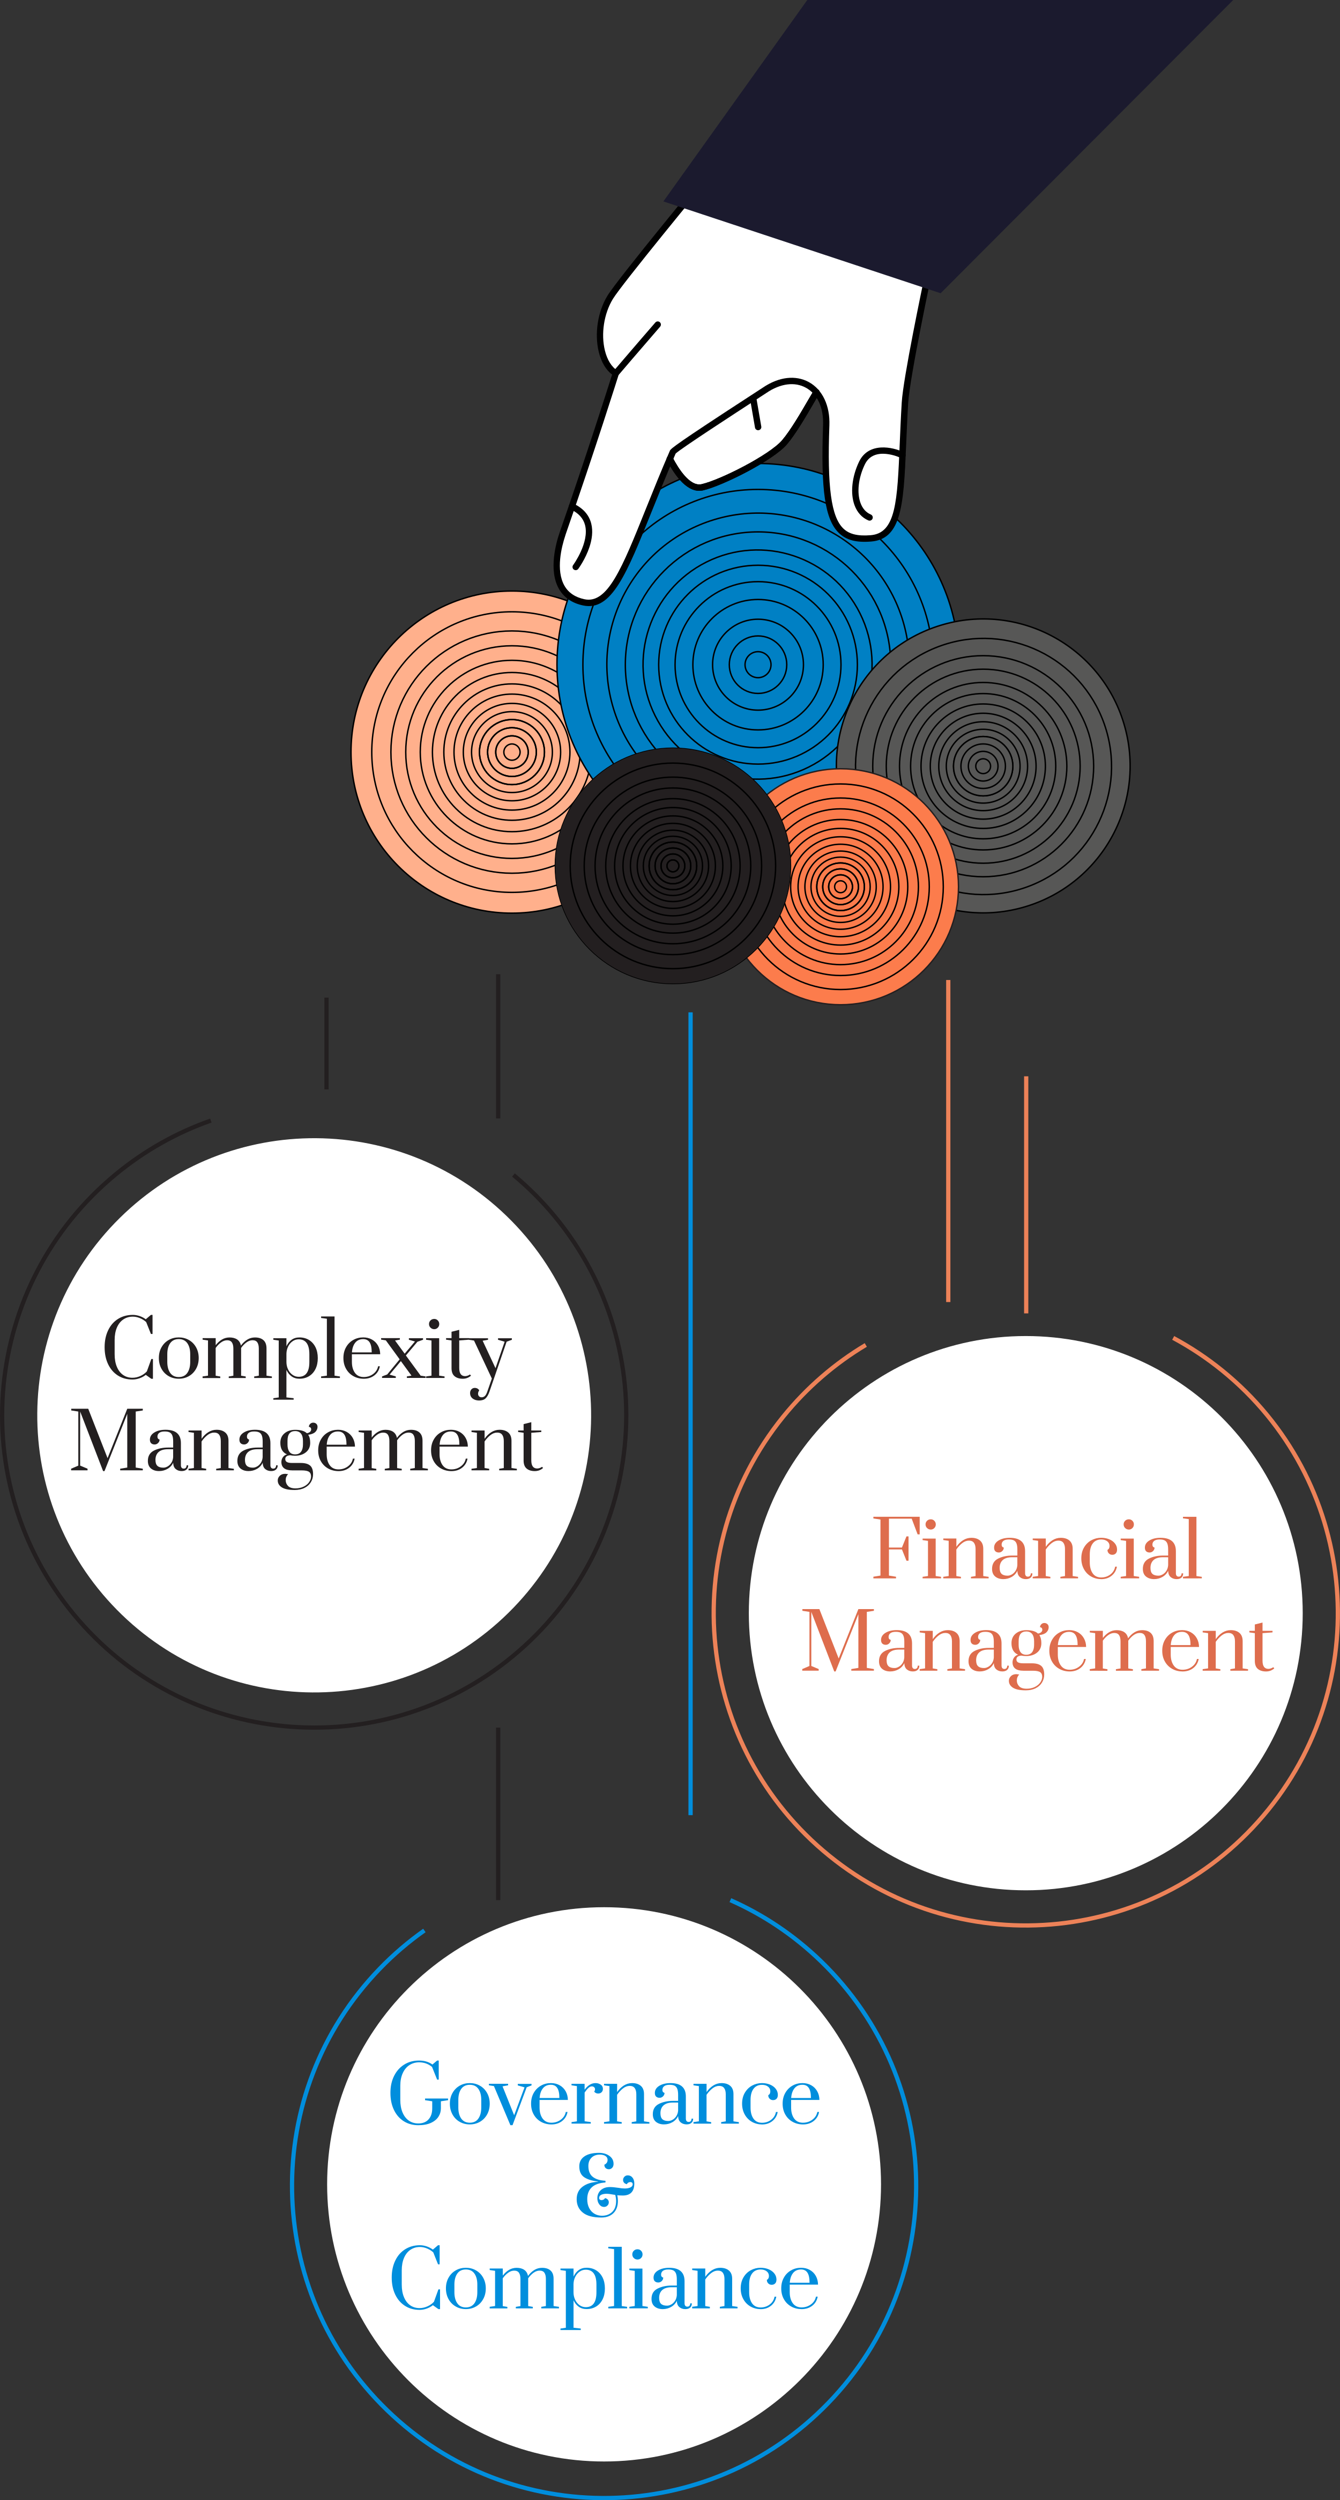 <?xml version="1.0" encoding="utf-8"?>
<!-- Generator: Adobe Illustrator 27.1.0, SVG Export Plug-In . SVG Version: 6.00 Build 0)  -->
<svg version="1.1" id="Layer_1" xmlns="http://www.w3.org/2000/svg" xmlns:xlink="http://www.w3.org/1999/xlink" x="0px" y="0px"
	 viewBox="0 0 473.4 882.68" style="enable-background:new 0 0 473.4 882.68;" xml:space="preserve">
<rect x="0" y="0" width="473.4" height="882.68" fill="#333333" stroke="none"/>
<style type="text/css">
	.st0{fill:#FFFFFF;}
	.st1{fill:none;stroke:#231f20;stroke-width:1.499;stroke-miterlimit:10;}
	.st2{fill:#231f20;}
	.st3{fill:none;stroke:#ED8258;stroke-width:1.499;stroke-miterlimit:10;}
	.st4{fill:#DE6D4D;}
	.st5{fill:none;stroke:#008EDD;stroke-width:1.499;stroke-miterlimit:10;}
	.st6{fill:#008EDD;}
	.st7{fill:#FFB08C;}
	.st8{fill:none;stroke:#000000;stroke-width:0.5;stroke-miterlimit:10;}
	
		.st9{clip-path:url(#SVGID_00000145753183374265811210000013017947150145873847_);fill:url(#SVGID_00000117658675063778502120000001831364878020859063_);}
	.st10{fill:#575756;}
	.st11{fill:#FC7C4C;}
	.st12{fill:none;stroke:#241F20;stroke-width:0.49;stroke-miterlimit:10;}
	.st13{fill:none;stroke:#000000;stroke-width:0.245;stroke-miterlimit:10;}
	.st14{fill:#1B1A2E;}
</style>
<g>
	<path class="st0" d="M180.68,430.99c37.93,38.49,37.48,100.43-1.01,138.36c-38.48,37.93-100.43,37.48-138.36-1.01
		C3.39,529.86,3.84,467.91,42.33,429.98C80.81,392.06,142.76,392.51,180.68,430.99"/>
	<path class="st1" d="M74.49,395.61c-11.92,4.18-23.33,10.5-33.64,19.01c-46.97,38.74-53.64,108.23-14.9,155.2
		c38.74,46.97,108.23,53.64,155.2,14.9c46.97-38.74,53.64-108.23,14.9-155.2c-4.49-5.45-9.41-10.34-14.65-14.7"/>
	<g>
		<path class="st2" d="M41.61,485.59c-1.49-0.96-2.63-2.3-3.44-4.02c-0.81-1.72-1.21-3.7-1.21-5.95s0.41-4.23,1.24-5.96
			c0.82-1.73,1.99-3.07,3.5-4.02c1.51-0.95,3.26-1.43,5.23-1.43c0.78,0,1.57,0.14,2.38,0.41c0.81,0.27,1.54,0.65,2.19,1.14
			l1.82-1.55h0.57v6.74h-0.57l-1.68-4.21c-0.63-0.58-1.37-1.04-2.21-1.39c-0.84-0.34-1.67-0.52-2.49-0.52
			c-1.27,0-2.39,0.33-3.36,0.98c-0.97,0.65-1.73,1.6-2.27,2.85c-0.54,1.25-0.81,2.74-0.81,4.46v4.97c0,1.72,0.26,3.21,0.79,4.46
			c0.52,1.25,1.26,2.21,2.2,2.87c0.94,0.66,2.05,0.99,3.31,0.99c0.92,0,1.85-0.2,2.77-0.61c0.92-0.41,1.69-0.96,2.31-1.64l1.58-4.37
			h0.57v6.98h-0.57l-1.96-1.39c-0.65,0.53-1.4,0.93-2.23,1.22c-0.83,0.29-1.66,0.43-2.47,0.43
			C44.82,487.03,43.09,486.55,41.61,485.59z"/>
		<path class="st2" d="M59.6,485.84c-1.07-0.61-1.92-1.47-2.54-2.58c-0.62-1.11-0.94-2.39-0.94-3.82c0-1.43,0.31-2.7,0.94-3.8
			c0.62-1.1,1.47-1.96,2.54-2.57c1.07-0.61,2.25-0.91,3.56-0.91c1.3,0,2.49,0.3,3.56,0.91c1.07,0.61,1.92,1.46,2.54,2.57
			c0.62,1.1,0.94,2.37,0.94,3.8c0,1.43-0.31,2.7-0.94,3.82c-0.62,1.11-1.47,1.97-2.54,2.58c-1.07,0.61-2.26,0.91-3.56,0.91
			C61.85,486.75,60.66,486.45,59.6,485.84z M66.18,484.69c0.68-0.98,1.02-2.27,1.02-3.89v-2.72c0-1.61-0.34-2.9-1.02-3.87
			c-0.68-0.97-1.69-1.45-3.03-1.45c-1.34,0-2.35,0.48-3.03,1.45c-0.68,0.97-1.02,2.26-1.02,3.87v2.72c0,1.61,0.34,2.91,1.02,3.89
			s1.69,1.47,3.03,1.47C64.49,486.16,65.5,485.67,66.18,484.69z"/>
		<path class="st2" d="M71.58,485.94l1.9-0.27v-12.44l-1.9-0.27v-0.54h4.62v2.5c0.65-0.85,1.39-1.52,2.21-2.01
			c0.82-0.49,1.72-0.73,2.68-0.73c1.1,0,2.01,0.24,2.7,0.72s1.14,1.2,1.32,2.16c0.65-0.89,1.39-1.59,2.23-2.11s1.75-0.77,2.74-0.77
			c1.29,0,2.29,0.32,3,0.96c0.72,0.64,1.07,1.62,1.07,2.92v9.62l1.9,0.27v0.54h-6.25v-0.54l1.63-0.27v-9.56
			c0-0.96-0.17-1.69-0.52-2.2c-0.34-0.51-0.91-0.76-1.68-0.76c-0.74,0-1.46,0.25-2.16,0.76c-0.7,0.51-1.33,1.16-1.89,1.96v9.81
			l1.63,0.27v0.54h-6v-0.54l1.63-0.27v-9.56c0-0.96-0.17-1.69-0.52-2.2c-0.34-0.51-0.91-0.76-1.68-0.76c-0.74,0-1.46,0.25-2.16,0.76
			c-0.7,0.51-1.33,1.16-1.89,1.96v9.81l1.63,0.27v0.54h-6.25V485.94z"/>
		<path class="st2" d="M96.57,493.63l1.9-0.27v-20.1l-1.9-0.27v-0.54h4.62v2.85c0.45-0.98,1.06-1.74,1.83-2.3
			c0.77-0.55,1.69-0.83,2.76-0.83c1.29,0,2.42,0.3,3.4,0.91c0.98,0.61,1.74,1.46,2.28,2.55c0.54,1.1,0.81,2.38,0.81,3.84
			c0,1.47-0.27,2.75-0.81,3.84c-0.54,1.1-1.3,1.94-2.28,2.54s-2.11,0.9-3.4,0.9c-1.07,0-1.99-0.28-2.76-0.83
			c-0.77-0.55-1.38-1.31-1.83-2.27v9.7l2.55,0.27v0.54h-7.17V493.63z M109.29,480.83v-2.72c0-3.51-1.26-5.27-3.78-5.27
			c-0.8,0-1.52,0.23-2.17,0.69s-1.17,1.08-1.55,1.86c-0.38,0.78-0.58,1.62-0.6,2.53v2.91c0,0.92,0.19,1.79,0.56,2.59
			c0.37,0.81,0.89,1.45,1.55,1.93c0.66,0.48,1.4,0.72,2.21,0.72C108.03,486.08,109.29,484.33,109.29,480.83z"/>
		<path class="st2" d="M113.44,486.48v-0.54l2.04-0.27v-20.1l-2.04-0.27v-0.54h4.75v20.92l1.9,0.27v0.54H113.44z"/>
		<path class="st2" d="M124.85,485.84c-1.09-0.61-1.95-1.46-2.58-2.57c-0.63-1.1-0.95-2.38-0.95-3.83c0-1.45,0.31-2.72,0.94-3.82
			c0.62-1.1,1.47-1.95,2.53-2.55c1.06-0.61,2.24-0.91,3.55-0.91c1.14,0,2.16,0.25,3.07,0.76c0.91,0.51,1.61,1.21,2.12,2.11
			c0.51,0.9,0.77,1.92,0.79,3.08h-10v2.69c0,1.59,0.36,2.88,1.07,3.87c0.72,0.99,1.75,1.48,3.11,1.48c1.25,0,2.35-0.35,3.31-1.06
			c0.96-0.71,1.55-1.62,1.77-2.74h0.62c-0.25,1.34-0.9,2.41-1.93,3.21c-1.03,0.8-2.29,1.2-3.78,1.2
			C127.15,486.75,125.94,486.45,124.85,485.84z M131.32,477.44c0-1.58-0.24-2.75-0.73-3.52c-0.49-0.77-1.25-1.15-2.28-1.15
			c-1.21,0-2.16,0.43-2.83,1.28c-0.67,0.85-1.05,1.98-1.14,3.4H131.32z"/>
		<path class="st2" d="M148.63,485.69l1.74,0.24v0.54h-6.63v-0.54l1.63-0.27l-3.75-5.13l-3.99,4.78l2.2,0.62v0.54h-4.86v-0.54
			l1.82-0.68l4.4-5.35l-4.89-6.71l-1.66-0.24v-0.54h6.63v0.54l-1.71,0.3l3.4,4.65l3.64-4.29l-2.15-0.62v-0.54h5v0.54l-1.98,0.71
			l-4.08,4.84L148.63,485.69z"/>
		<path class="st2" d="M150.53,486.48v-0.54l1.9-0.27v-12.42l-1.9-0.27v-0.54h4.62v13.23l1.9,0.27v0.54H150.53z M152.1,468.73
			c-0.36-0.35-0.54-0.78-0.54-1.29c0-0.51,0.18-0.93,0.53-1.28c0.35-0.34,0.79-0.52,1.32-0.52c0.49,0,0.91,0.17,1.25,0.52
			c0.34,0.34,0.52,0.77,0.52,1.28c0,0.51-0.17,0.94-0.52,1.29c-0.34,0.35-0.76,0.53-1.25,0.53
			C152.9,469.26,152.47,469.08,152.1,468.73z"/>
		<path class="st2" d="M160.59,485.86c-0.72-0.6-1.07-1.55-1.07-2.85v-9.78l-1.93-0.27v-0.54h1.93v-2.25l2.72-0.68v2.93h3.53v0.54
			l-3.53,0.27v9.73c0,1.92,0.69,2.88,2.06,2.88c0.29,0,0.57-0.05,0.83-0.14c0.26-0.09,0.47-0.18,0.62-0.27
			c0.15-0.09,0.25-0.15,0.29-0.19l0.35,0.43c-0.81,0.72-1.79,1.09-2.93,1.09C162.26,486.75,161.31,486.46,160.59,485.86z"/>
		<path class="st2" d="M166.94,493.71c-0.58-0.47-0.87-1.1-0.87-1.9c0-0.54,0.16-0.98,0.48-1.32c0.32-0.34,0.71-0.5,1.18-0.5
			c0.34,0,0.65,0.07,0.92,0.22c0.27,0.14,0.49,0.36,0.65,0.65c-0.27,0.38-0.41,0.78-0.41,1.2c0,0.36,0.12,0.66,0.35,0.9
			c0.24,0.23,0.53,0.35,0.9,0.35c0.44,0,0.81-0.15,1.13-0.43c0.32-0.29,0.6-0.8,0.86-1.52l1.63-4.67l-6.3-13.42l-1.82-0.27v-0.54
			h6.77v0.54l-1.9,0.33l4.54,9.7l3.23-9.35l-2.34-0.68v-0.54h4.89v0.54l-1.85,0.68l-6.09,17.69c-0.38,1.07-0.84,1.85-1.37,2.34
			c-0.53,0.49-1.3,0.73-2.3,0.73C168.28,494.42,167.52,494.18,166.94,493.71z"/>
	</g>
	<g>
		<path class="st2" d="M36.42,519.36l-8.1-21.03v19.1l2.61,1.09v0.57h-5.81v-0.57l2.55-1.09v-19.1l-2.5-0.38v-0.6h6L38,514.79
			l6.96-17.44h5.49v0.6l-2.5,0.38v19.78l2.5,0.41v0.57h-7.99v-0.57l2.5-0.41v-18.96l-8.04,20.21H36.42z"/>
		<path class="st2" d="M53.35,518.45c-0.74-0.61-1.11-1.51-1.11-2.7c0-1.7,0.72-2.91,2.15-3.63c1.43-0.72,3.09-1.07,4.97-1.07h1.82
			v-2.09c0-0.94-0.1-1.67-0.31-2.19c-0.21-0.52-0.53-0.88-0.96-1.09c-0.43-0.21-1.02-0.31-1.77-0.31c-0.85,0-1.49,0.17-1.9,0.5
			c-0.42,0.33-0.62,0.78-0.62,1.34c0,0.53,0.25,0.87,0.76,1.03c0,0.45-0.17,0.85-0.52,1.2c-0.34,0.34-0.75,0.52-1.22,0.52
			c-0.51,0-0.92-0.14-1.22-0.42c-0.31-0.28-0.46-0.71-0.46-1.29c0-1.05,0.53-1.89,1.58-2.53s2.36-0.95,3.94-0.95
			c3.62,0,5.43,1.58,5.43,4.73v7.77c0,0.4,0.09,0.7,0.26,0.91c0.17,0.21,0.42,0.31,0.75,0.31c0.31,0,0.55-0.1,0.73-0.31
			c0.18-0.21,0.27-0.49,0.27-0.86h0.57c0,0.63-0.2,1.13-0.61,1.49c-0.41,0.36-0.97,0.54-1.7,0.54c-0.83,0-1.54-0.24-2.11-0.72
			c-0.57-0.48-0.87-1.23-0.88-2.24c-0.43,0.92-1.1,1.65-2,2.17c-0.9,0.52-1.89,0.79-2.98,0.79
			C55.04,519.36,54.09,519.05,53.35,518.45z M59.2,517.73c0.52-0.29,0.96-0.71,1.32-1.26c0.36-0.55,0.58-1.22,0.65-2v-2.83h-1.82
			c-1.49,0-2.59,0.33-3.33,0.99c-0.73,0.66-1.1,1.59-1.1,2.78c0,1,0.24,1.7,0.71,2.12c0.47,0.42,1.16,0.62,2.06,0.62
			C58.18,518.16,58.69,518.02,59.2,517.73z"/>
		<path class="st2" d="M66.6,518.54l1.9-0.27v-12.44l-1.9-0.27v-0.54h4.62v2.93c0.67-0.98,1.46-1.75,2.36-2.32
			c0.91-0.57,1.88-0.86,2.93-0.86c1.3,0,2.33,0.33,3.08,0.98c0.75,0.65,1.13,1.62,1.13,2.91v9.62l1.9,0.27v0.54h-6.25v-0.54
			l1.63-0.27v-9.56c0-0.94-0.19-1.67-0.57-2.19s-0.97-0.77-1.77-0.77c-0.83,0-1.63,0.3-2.4,0.91c-0.77,0.61-1.45,1.35-2.05,2.24
			v9.37l1.63,0.27v0.54H66.6V518.54z"/>
		<path class="st2" d="M84.97,518.45c-0.74-0.61-1.11-1.51-1.11-2.7c0-1.7,0.72-2.91,2.15-3.63c1.43-0.72,3.09-1.07,4.97-1.07h1.82
			v-2.09c0-0.94-0.1-1.67-0.31-2.19c-0.21-0.52-0.53-0.88-0.96-1.09c-0.43-0.21-1.02-0.31-1.77-0.31c-0.85,0-1.49,0.17-1.9,0.5
			c-0.42,0.33-0.62,0.78-0.62,1.34c0,0.53,0.25,0.87,0.76,1.03c0,0.45-0.17,0.85-0.52,1.2c-0.34,0.34-0.75,0.52-1.22,0.52
			c-0.51,0-0.92-0.14-1.22-0.42c-0.31-0.28-0.46-0.71-0.46-1.29c0-1.05,0.53-1.89,1.58-2.53s2.36-0.95,3.94-0.95
			c3.62,0,5.43,1.58,5.43,4.73v7.77c0,0.4,0.09,0.7,0.26,0.91c0.17,0.21,0.42,0.31,0.75,0.31c0.31,0,0.55-0.1,0.73-0.31
			c0.18-0.21,0.27-0.49,0.27-0.86h0.57c0,0.63-0.2,1.13-0.61,1.49c-0.41,0.36-0.97,0.54-1.7,0.54c-0.83,0-1.54-0.24-2.11-0.72
			c-0.57-0.48-0.87-1.23-0.88-2.24c-0.43,0.92-1.1,1.65-2,2.17c-0.9,0.52-1.89,0.79-2.98,0.79
			C86.66,519.36,85.71,519.05,84.97,518.45z M90.82,517.73c0.52-0.29,0.96-0.71,1.32-1.26c0.36-0.55,0.58-1.22,0.65-2v-2.83h-1.82
			c-1.49,0-2.59,0.33-3.33,0.99c-0.73,0.66-1.1,1.59-1.1,2.78c0,1,0.24,1.7,0.71,2.12c0.47,0.42,1.16,0.62,2.06,0.62
			C89.81,518.16,90.31,518.02,90.82,517.73z"/>
		<path class="st2" d="M111.38,505.56c-0.53,0.51-1.36,0.83-2.5,0.98c0.47,0.69,0.71,1.63,0.71,2.83c0,1.41-0.5,2.53-1.51,3.34
			c-1.01,0.82-2.28,1.22-3.82,1.22c-0.63,0-1.21-0.05-1.74-0.16c-1.16,0.07-1.74,0.53-1.74,1.36c0,0.47,0.19,0.82,0.58,1.03
			c0.39,0.22,1.01,0.33,1.86,0.33h3.04c1.47,0,2.56,0.3,3.27,0.9c0.72,0.6,1.07,1.62,1.07,3.07c0,1.01-0.26,1.95-0.77,2.8
			c-0.52,0.85-1.26,1.53-2.24,2.02c-0.98,0.5-2.15,0.75-3.5,0.75c-2.05,0-3.56-0.31-4.52-0.92c-0.97-0.62-1.45-1.43-1.45-2.45
			c0-0.62,0.23-1.16,0.71-1.63c0.47-0.47,1.11-0.71,1.93-0.71c0.16,0,0.5,0.04,1.01,0.11c-0.56,0.6-0.84,1.3-0.84,2.12
			c0,0.78,0.27,1.46,0.81,2.04c0.54,0.58,1.43,0.87,2.66,0.87c1.07,0,2.02-0.2,2.87-0.61s1.49-0.94,1.94-1.59s0.68-1.32,0.68-2.01
			c0-0.76-0.24-1.31-0.73-1.64s-1.36-0.5-2.61-0.5h-3.31c-1.27,0-2.22-0.25-2.87-0.75c-0.64-0.5-0.96-1.24-0.96-2.21
			c0-0.65,0.19-1.23,0.56-1.73c0.37-0.5,0.85-0.82,1.43-0.96c-1.58-0.67-2.36-2.03-2.36-4.08c0-1.43,0.5-2.55,1.49-3.37
			s2.25-1.22,3.75-1.22c1.9,0,3.28,0.4,4.13,1.2c0.51-0.09,0.89-0.26,1.14-0.5c0.25-0.24,0.38-0.52,0.38-0.83
			c0-0.29-0.08-0.51-0.24-0.67s-0.35-0.23-0.57-0.23c0-0.4,0.15-0.75,0.45-1.05s0.66-0.45,1.07-0.45c0.45,0,0.82,0.14,1.11,0.41
			c0.29,0.27,0.43,0.63,0.43,1.09C112.17,504.44,111.9,505.05,111.38,505.56z M107.03,508.68c0-1.1-0.23-1.96-0.69-2.55
			s-1.15-0.9-2.08-0.9c-1.79,0-2.69,1.15-2.69,3.45v1.33c0,1.07,0.22,1.91,0.67,2.53c0.44,0.62,1.12,0.92,2.02,0.92
			c0.92,0,1.62-0.31,2.08-0.92c0.46-0.62,0.69-1.46,0.69-2.53V508.68z"/>
		<path class="st2" d="M115.94,518.45c-1.09-0.61-1.95-1.46-2.58-2.57c-0.63-1.1-0.95-2.38-0.95-3.83c0-1.45,0.31-2.72,0.94-3.82
			c0.62-1.1,1.47-1.95,2.53-2.55c1.06-0.61,2.24-0.91,3.55-0.91c1.14,0,2.16,0.25,3.07,0.76c0.91,0.51,1.61,1.21,2.12,2.11
			c0.51,0.9,0.77,1.92,0.79,3.08h-10v2.69c0,1.59,0.36,2.88,1.07,3.87c0.72,0.99,1.75,1.48,3.11,1.48c1.25,0,2.35-0.35,3.31-1.06
			c0.96-0.71,1.55-1.62,1.77-2.74h0.62c-0.25,1.34-0.9,2.41-1.93,3.21c-1.03,0.8-2.29,1.2-3.78,1.2
			C118.24,519.36,117.03,519.05,115.94,518.45z M122.41,510.04c0-1.58-0.24-2.75-0.73-3.52c-0.49-0.77-1.25-1.15-2.28-1.15
			c-1.21,0-2.16,0.43-2.83,1.28c-0.67,0.85-1.05,1.98-1.14,3.4H122.41z"/>
		<path class="st2" d="M126.7,518.54l1.9-0.27v-12.44l-1.9-0.27v-0.54h4.62v2.5c0.65-0.85,1.39-1.52,2.21-2.01
			c0.82-0.49,1.72-0.73,2.68-0.73c1.1,0,2.01,0.24,2.7,0.72s1.14,1.2,1.32,2.16c0.65-0.89,1.39-1.59,2.23-2.11s1.75-0.77,2.74-0.77
			c1.29,0,2.29,0.32,3,0.96c0.72,0.64,1.07,1.62,1.07,2.92v9.62l1.9,0.27v0.54h-6.25v-0.54l1.63-0.27v-9.56
			c0-0.96-0.17-1.69-0.52-2.2c-0.34-0.51-0.91-0.76-1.68-0.76c-0.74,0-1.46,0.25-2.16,0.76c-0.7,0.51-1.33,1.16-1.89,1.96v9.81
			l1.63,0.27v0.54h-6v-0.54l1.63-0.27v-9.56c0-0.96-0.17-1.69-0.52-2.2c-0.34-0.51-0.91-0.76-1.68-0.76c-0.74,0-1.46,0.25-2.16,0.76
			c-0.7,0.51-1.33,1.16-1.89,1.96v9.81l1.63,0.27v0.54h-6.25V518.54z"/>
		<path class="st2" d="M155.82,518.45c-1.09-0.61-1.95-1.46-2.58-2.57c-0.63-1.1-0.95-2.38-0.95-3.83c0-1.45,0.31-2.72,0.94-3.82
			c0.62-1.1,1.47-1.95,2.53-2.55c1.06-0.61,2.24-0.91,3.55-0.91c1.14,0,2.16,0.25,3.07,0.76c0.91,0.51,1.61,1.21,2.12,2.11
			c0.51,0.9,0.77,1.92,0.79,3.08h-10v2.69c0,1.59,0.36,2.88,1.07,3.87c0.72,0.99,1.75,1.48,3.11,1.48c1.25,0,2.35-0.35,3.31-1.06
			c0.96-0.71,1.55-1.62,1.77-2.74h0.62c-0.25,1.34-0.9,2.41-1.93,3.21c-1.03,0.8-2.29,1.2-3.78,1.2
			C158.12,519.36,156.91,519.05,155.82,518.45z M162.29,510.04c0-1.58-0.24-2.75-0.73-3.52c-0.49-0.77-1.25-1.15-2.28-1.15
			c-1.21,0-2.16,0.43-2.83,1.28c-0.67,0.85-1.05,1.98-1.14,3.4H162.29z"/>
		<path class="st2" d="M166.58,518.54l1.9-0.27v-12.44l-1.9-0.27v-0.54h4.62v2.93c0.67-0.98,1.46-1.75,2.36-2.32
			c0.91-0.57,1.88-0.86,2.93-0.86c1.3,0,2.33,0.33,3.08,0.98c0.75,0.65,1.13,1.62,1.13,2.91v9.62l1.9,0.27v0.54h-6.25v-0.54
			l1.63-0.27v-9.56c0-0.94-0.19-1.67-0.57-2.19s-0.97-0.77-1.77-0.77c-0.83,0-1.63,0.3-2.4,0.91c-0.77,0.61-1.45,1.35-2.05,2.24
			v9.37l1.63,0.27v0.54h-6.25V518.54z"/>
		<path class="st2" d="M186.05,518.46c-0.72-0.6-1.07-1.55-1.07-2.85v-9.78l-1.93-0.27v-0.54h1.93v-2.25l2.72-0.68v2.93h3.53v0.54
			l-3.53,0.27v9.73c0,1.92,0.69,2.88,2.06,2.88c0.29,0,0.57-0.05,0.83-0.14c0.26-0.09,0.47-0.18,0.62-0.27
			c0.15-0.09,0.25-0.15,0.29-0.19l0.35,0.43c-0.81,0.72-1.79,1.09-2.93,1.09C187.72,519.36,186.76,519.06,186.05,518.46z"/>
	</g>
	<path class="st0" d="M460.23,569.52c0,54.03-43.8,97.84-97.84,97.84s-97.84-43.8-97.84-97.84c0-54.03,43.8-97.84,97.84-97.84
		S460.23,515.48,460.23,569.52"/>
	<path class="st3" d="M305.87,474.83c-10.85,6.48-20.76,14.94-29.18,25.33c-38.31,47.33-30.99,116.75,16.34,155.06
		c47.33,38.31,116.75,30.99,155.06-16.34c38.31-47.33,30.99-116.75-16.34-155.06c-5.49-4.44-11.28-8.26-17.28-11.48"/>
	<g>
		<path class="st4" d="M308.55,557.22v-0.57l2.5-0.41v-19.78l-2.5-0.38v-0.6h16.36v6.22h-0.73l-2.09-5.54h-8.04v10.19h4.59l1.6-3.94
			h0.73V551h-0.73l-1.6-3.99h-4.59v9.24l2.5,0.41v0.57H308.55z"/>
		<path class="st4" d="M325.94,557.22v-0.54l1.9-0.27v-12.42l-1.9-0.27v-0.54h4.62v13.23l1.9,0.27v0.54H325.94z M327.52,539.47
			c-0.36-0.35-0.54-0.78-0.54-1.29c0-0.51,0.18-0.93,0.53-1.28c0.35-0.34,0.79-0.52,1.32-0.52c0.49,0,0.91,0.17,1.25,0.52
			c0.34,0.34,0.52,0.77,0.52,1.28c0,0.51-0.17,0.94-0.52,1.29c-0.34,0.35-0.76,0.53-1.25,0.53
			C328.31,540,327.88,539.82,327.52,539.47z"/>
		<path class="st4" d="M333.25,556.68l1.9-0.27v-12.44l-1.9-0.27v-0.54h4.62v2.93c0.67-0.98,1.46-1.75,2.36-2.32
			c0.91-0.57,1.88-0.86,2.93-0.86c1.3,0,2.33,0.33,3.08,0.98c0.75,0.65,1.13,1.62,1.13,2.91v9.62l1.9,0.27v0.54h-6.25v-0.54
			l1.63-0.27v-9.56c0-0.94-0.19-1.67-0.57-2.19s-0.97-0.77-1.77-0.77c-0.83,0-1.63,0.3-2.4,0.91c-0.77,0.61-1.45,1.35-2.05,2.24
			v9.37l1.63,0.27v0.54h-6.25V556.68z"/>
		<path class="st4" d="M351.59,556.58c-0.74-0.61-1.11-1.51-1.11-2.7c0-1.7,0.72-2.91,2.15-3.63c1.43-0.72,3.09-1.07,4.97-1.07h1.82
			v-2.09c0-0.94-0.1-1.67-0.31-2.19c-0.21-0.52-0.53-0.88-0.96-1.09c-0.43-0.21-1.02-0.31-1.77-0.31c-0.85,0-1.49,0.17-1.9,0.5
			c-0.42,0.34-0.62,0.78-0.62,1.35c0,0.53,0.25,0.87,0.76,1.03c0,0.45-0.17,0.85-0.52,1.2c-0.34,0.34-0.75,0.52-1.22,0.52
			c-0.51,0-0.92-0.14-1.22-0.42c-0.31-0.28-0.46-0.71-0.46-1.29c0-1.05,0.53-1.89,1.58-2.53c1.05-0.63,2.36-0.95,3.94-0.95
			c3.62,0,5.43,1.58,5.43,4.73v7.77c0,0.4,0.09,0.7,0.26,0.91c0.17,0.21,0.42,0.31,0.75,0.31c0.31,0,0.55-0.1,0.73-0.31
			c0.18-0.21,0.27-0.49,0.27-0.86h0.57c0,0.63-0.2,1.13-0.61,1.5c-0.41,0.36-0.97,0.54-1.7,0.54c-0.83,0-1.54-0.24-2.11-0.72
			c-0.57-0.48-0.87-1.23-0.88-2.24c-0.43,0.92-1.1,1.65-2,2.17s-1.89,0.79-2.98,0.79C353.28,557.49,352.33,557.19,351.59,556.58z
			 M357.44,555.86c0.52-0.29,0.96-0.71,1.32-1.26c0.36-0.55,0.58-1.22,0.65-2v-2.83h-1.82c-1.49,0-2.59,0.33-3.33,0.99
			c-0.73,0.66-1.1,1.59-1.1,2.78c0,1,0.24,1.7,0.71,2.12c0.47,0.42,1.16,0.62,2.06,0.62C356.42,556.3,356.92,556.15,357.44,555.86z"
			/>
		<path class="st4" d="M364.84,556.68l1.9-0.27v-12.44l-1.9-0.27v-0.54h4.62v2.93c0.67-0.98,1.46-1.75,2.36-2.32
			c0.91-0.57,1.88-0.86,2.93-0.86c1.3,0,2.33,0.33,3.08,0.98c0.75,0.65,1.13,1.62,1.13,2.91v9.62l1.9,0.27v0.54h-6.25v-0.54
			l1.63-0.27v-9.56c0-0.94-0.19-1.67-0.57-2.19s-0.97-0.77-1.77-0.77c-0.83,0-1.63,0.3-2.4,0.91c-0.77,0.61-1.45,1.35-2.05,2.24
			v9.37l1.63,0.27v0.54h-6.25V556.68z"/>
		<path class="st4" d="M385.49,556.58c-1.07-0.61-1.92-1.47-2.54-2.58c-0.62-1.11-0.94-2.39-0.94-3.82c0-1.5,0.33-2.81,0.99-3.91
			c0.66-1.11,1.53-1.94,2.59-2.51c1.07-0.57,2.22-0.86,3.45-0.86c1.03,0,1.97,0.18,2.83,0.53c0.85,0.35,1.53,0.85,2.02,1.48
			c0.5,0.63,0.75,1.35,0.75,2.15c0,0.6-0.15,1.06-0.46,1.37c-0.31,0.32-0.72,0.48-1.22,0.48c-0.49,0-0.9-0.16-1.22-0.49
			c-0.33-0.33-0.49-0.73-0.49-1.22c0.27-0.18,0.46-0.38,0.57-0.6s0.16-0.49,0.16-0.82c0-0.67-0.27-1.22-0.8-1.64
			s-1.25-0.64-2.13-0.64c-1.3,0-2.31,0.47-3,1.4c-0.7,0.93-1.05,2.24-1.05,3.93v2.72c0,1.61,0.34,2.91,1.02,3.89
			s1.69,1.47,3.03,1.47c1.23,0,2.3-0.35,3.22-1.05s1.48-1.62,1.7-2.76h0.62c-0.25,1.34-0.88,2.41-1.89,3.21
			c-1,0.8-2.22,1.2-3.65,1.2C387.75,557.49,386.56,557.19,385.49,556.58z"/>
		<path class="st4" d="M395.92,557.22v-0.54l1.9-0.27v-12.42l-1.9-0.27v-0.54h4.62v13.23l1.9,0.27v0.54H395.92z M397.5,539.47
			c-0.36-0.35-0.54-0.78-0.54-1.29c0-0.51,0.18-0.93,0.53-1.28c0.35-0.34,0.79-0.52,1.32-0.52c0.49,0,0.91,0.17,1.25,0.52
			c0.34,0.34,0.52,0.77,0.52,1.28c0,0.51-0.17,0.94-0.52,1.29c-0.34,0.35-0.76,0.53-1.25,0.53C398.3,540,397.86,539.82,397.5,539.47
			z"/>
		<path class="st4" d="M404.86,556.58c-0.74-0.61-1.11-1.51-1.11-2.7c0-1.7,0.72-2.91,2.15-3.63c1.43-0.72,3.09-1.07,4.97-1.07h1.82
			v-2.09c0-0.94-0.1-1.67-0.31-2.19c-0.21-0.52-0.53-0.88-0.96-1.09c-0.43-0.21-1.02-0.31-1.77-0.31c-0.85,0-1.49,0.17-1.9,0.5
			c-0.42,0.34-0.62,0.78-0.62,1.35c0,0.53,0.25,0.87,0.76,1.03c0,0.45-0.17,0.85-0.52,1.2c-0.34,0.34-0.75,0.52-1.22,0.52
			c-0.51,0-0.92-0.14-1.22-0.42c-0.31-0.28-0.46-0.71-0.46-1.29c0-1.05,0.53-1.89,1.58-2.53c1.05-0.63,2.36-0.95,3.94-0.95
			c3.62,0,5.43,1.58,5.43,4.73v7.77c0,0.4,0.09,0.7,0.26,0.91c0.17,0.21,0.42,0.31,0.75,0.31c0.31,0,0.55-0.1,0.73-0.31
			c0.18-0.21,0.27-0.49,0.27-0.86h0.57c0,0.63-0.2,1.13-0.61,1.5c-0.41,0.36-0.97,0.54-1.7,0.54c-0.83,0-1.54-0.24-2.11-0.72
			c-0.57-0.48-0.87-1.23-0.88-2.24c-0.43,0.92-1.1,1.65-2,2.17s-1.89,0.79-2.98,0.79C406.56,557.49,405.61,557.19,404.86,556.58z
			 M410.72,555.86c0.52-0.29,0.96-0.71,1.32-1.26c0.36-0.55,0.58-1.22,0.65-2v-2.83h-1.82c-1.49,0-2.59,0.33-3.33,0.99
			c-0.73,0.66-1.1,1.59-1.1,2.78c0,1,0.24,1.7,0.71,2.12c0.47,0.42,1.16,0.62,2.06,0.62C409.7,556.3,410.2,556.15,410.72,555.86z"/>
		<path class="st4" d="M417.93,557.22v-0.54l2.04-0.27v-20.1l-2.04-0.27v-0.54h4.75v20.92l1.9,0.27v0.54H417.93z"/>
	</g>
	<g>
		<path class="st4" d="M294.72,590.09l-8.1-21.03v19.1l2.61,1.09v0.57h-5.81v-0.57l2.55-1.09v-19.1l-2.5-0.38v-0.6h6l6.82,17.44
			l6.96-17.44h5.49v0.6l-2.5,0.38v19.78l2.5,0.41v0.57h-7.99v-0.57l2.5-0.41v-18.96l-8.04,20.21H294.72z"/>
		<path class="st4" d="M311.65,589.18c-0.74-0.61-1.11-1.51-1.11-2.7c0-1.7,0.72-2.91,2.15-3.63c1.43-0.72,3.09-1.07,4.97-1.07h1.82
			v-2.09c0-0.94-0.1-1.67-0.31-2.19c-0.21-0.52-0.53-0.88-0.96-1.09c-0.43-0.21-1.02-0.31-1.77-0.31c-0.85,0-1.49,0.17-1.9,0.5
			c-0.42,0.33-0.62,0.78-0.62,1.34c0,0.53,0.25,0.87,0.76,1.03c0,0.45-0.17,0.85-0.52,1.2c-0.34,0.34-0.75,0.52-1.22,0.52
			c-0.51,0-0.92-0.14-1.22-0.42c-0.31-0.28-0.46-0.71-0.46-1.29c0-1.05,0.53-1.89,1.58-2.53s2.36-0.95,3.94-0.95
			c3.62,0,5.43,1.58,5.43,4.73V588c0,0.4,0.09,0.7,0.26,0.91c0.17,0.21,0.42,0.31,0.75,0.31c0.31,0,0.55-0.1,0.73-0.31
			c0.18-0.21,0.27-0.49,0.27-0.86h0.57c0,0.63-0.2,1.13-0.61,1.5c-0.41,0.36-0.97,0.54-1.7,0.54c-0.83,0-1.54-0.24-2.11-0.72
			c-0.57-0.48-0.87-1.23-0.88-2.24c-0.43,0.92-1.1,1.65-2,2.17c-0.9,0.52-1.89,0.79-2.98,0.79
			C313.34,590.09,312.39,589.79,311.65,589.18z M317.5,588.46c0.52-0.29,0.96-0.71,1.32-1.26c0.36-0.55,0.58-1.22,0.65-2v-2.83
			h-1.82c-1.49,0-2.59,0.33-3.33,0.99c-0.73,0.66-1.1,1.59-1.1,2.79c0,1,0.24,1.7,0.71,2.12c0.47,0.42,1.16,0.62,2.06,0.62
			C316.49,588.9,316.99,588.75,317.5,588.46z"/>
		<path class="st4" d="M324.91,589.28l1.9-0.27v-12.44l-1.9-0.27v-0.54h4.62v2.93c0.67-0.98,1.46-1.75,2.36-2.32
			c0.91-0.57,1.88-0.86,2.93-0.86c1.3,0,2.33,0.33,3.08,0.98c0.75,0.65,1.13,1.62,1.13,2.91v9.62l1.9,0.27v0.54h-6.25v-0.54
			l1.63-0.27v-9.56c0-0.94-0.19-1.67-0.57-2.19c-0.38-0.52-0.97-0.77-1.77-0.77c-0.83,0-1.63,0.3-2.4,0.91
			c-0.77,0.61-1.45,1.35-2.05,2.24v9.37l1.63,0.27v0.54h-6.25V589.28z"/>
		<path class="st4" d="M343.27,589.18c-0.74-0.61-1.11-1.51-1.11-2.7c0-1.7,0.72-2.91,2.15-3.63c1.43-0.72,3.09-1.07,4.97-1.07h1.82
			v-2.09c0-0.94-0.1-1.67-0.31-2.19c-0.21-0.52-0.53-0.88-0.96-1.09c-0.43-0.21-1.02-0.31-1.77-0.31c-0.85,0-1.49,0.17-1.9,0.5
			c-0.42,0.33-0.62,0.78-0.62,1.34c0,0.53,0.25,0.87,0.76,1.03c0,0.45-0.17,0.85-0.52,1.2c-0.34,0.34-0.75,0.52-1.22,0.52
			c-0.51,0-0.92-0.14-1.22-0.42c-0.31-0.28-0.46-0.71-0.46-1.29c0-1.05,0.53-1.89,1.58-2.53s2.36-0.95,3.94-0.95
			c3.62,0,5.43,1.58,5.43,4.73V588c0,0.4,0.09,0.7,0.26,0.91c0.17,0.21,0.42,0.31,0.75,0.31c0.31,0,0.55-0.1,0.73-0.31
			c0.18-0.21,0.27-0.49,0.27-0.86h0.57c0,0.63-0.2,1.13-0.61,1.5c-0.41,0.36-0.97,0.54-1.7,0.54c-0.83,0-1.54-0.24-2.11-0.72
			c-0.57-0.48-0.87-1.23-0.88-2.24c-0.43,0.92-1.1,1.65-2,2.17c-0.9,0.52-1.89,0.79-2.98,0.79
			C344.97,590.09,344.02,589.79,343.27,589.18z M349.13,588.46c0.52-0.29,0.96-0.71,1.32-1.26c0.36-0.55,0.58-1.22,0.65-2v-2.83
			h-1.82c-1.49,0-2.59,0.33-3.33,0.99c-0.73,0.66-1.1,1.59-1.1,2.79c0,1,0.24,1.7,0.71,2.12c0.47,0.42,1.16,0.62,2.06,0.62
			C348.11,588.9,348.61,588.75,349.13,588.46z"/>
		<path class="st4" d="M369.68,576.29c-0.53,0.51-1.36,0.83-2.5,0.98c0.47,0.69,0.71,1.63,0.71,2.83c0,1.41-0.5,2.53-1.51,3.34
			c-1.01,0.81-2.28,1.22-3.82,1.22c-0.63,0-1.21-0.05-1.74-0.16c-1.16,0.07-1.74,0.53-1.74,1.36c0,0.47,0.19,0.81,0.58,1.03
			c0.39,0.22,1.01,0.33,1.86,0.33h3.04c1.47,0,2.56,0.3,3.27,0.9c0.72,0.6,1.07,1.62,1.07,3.07c0,1.01-0.26,1.95-0.77,2.8
			s-1.26,1.53-2.24,2.02c-0.98,0.5-2.15,0.75-3.5,0.75c-2.05,0-3.56-0.31-4.52-0.92c-0.97-0.62-1.45-1.43-1.45-2.45
			c0-0.62,0.23-1.16,0.71-1.63c0.47-0.47,1.11-0.71,1.93-0.71c0.16,0,0.5,0.04,1.01,0.11c-0.56,0.6-0.84,1.3-0.84,2.12
			c0,0.78,0.27,1.46,0.81,2.04c0.54,0.58,1.43,0.87,2.66,0.87c1.07,0,2.02-0.2,2.87-0.61c0.84-0.41,1.49-0.94,1.94-1.59
			s0.68-1.32,0.68-2.01c0-0.76-0.24-1.31-0.73-1.64s-1.36-0.5-2.61-0.5h-3.31c-1.27,0-2.22-0.25-2.87-0.75
			c-0.64-0.5-0.96-1.24-0.96-2.21c0-0.65,0.19-1.23,0.56-1.73c0.37-0.5,0.85-0.82,1.43-0.96c-1.58-0.67-2.36-2.03-2.36-4.08
			c0-1.43,0.5-2.55,1.49-3.37s2.25-1.22,3.75-1.22c1.9,0,3.28,0.4,4.13,1.2c0.51-0.09,0.89-0.26,1.14-0.5
			c0.25-0.25,0.38-0.52,0.38-0.83c0-0.29-0.08-0.51-0.24-0.67c-0.16-0.15-0.35-0.23-0.57-0.23c0-0.4,0.15-0.75,0.45-1.05
			s0.66-0.45,1.07-0.45c0.45,0,0.82,0.14,1.11,0.41c0.29,0.27,0.43,0.63,0.43,1.09C370.47,575.18,370.21,575.79,369.68,576.29z
			 M365.33,579.42c0-1.1-0.23-1.96-0.69-2.55s-1.15-0.9-2.08-0.9c-1.79,0-2.69,1.15-2.69,3.45v1.33c0,1.07,0.22,1.91,0.67,2.53
			c0.44,0.62,1.12,0.92,2.02,0.92c0.92,0,1.62-0.31,2.08-0.92c0.46-0.62,0.69-1.46,0.69-2.53V579.42z"/>
		<path class="st4" d="M374.24,589.18c-1.09-0.61-1.95-1.46-2.58-2.57c-0.63-1.1-0.95-2.38-0.95-3.83s0.31-2.72,0.94-3.82
			c0.62-1.1,1.47-1.95,2.53-2.55c1.06-0.61,2.24-0.91,3.55-0.91c1.14,0,2.16,0.25,3.07,0.76s1.61,1.21,2.12,2.11
			c0.51,0.9,0.77,1.92,0.79,3.08h-10v2.69c0,1.59,0.36,2.88,1.07,3.87c0.72,0.99,1.75,1.48,3.11,1.48c1.25,0,2.35-0.35,3.31-1.06
			c0.96-0.71,1.55-1.62,1.77-2.74h0.62c-0.25,1.34-0.9,2.41-1.93,3.21s-2.29,1.2-3.78,1.2
			C376.54,590.09,375.33,589.79,374.24,589.18z M380.71,580.78c0-1.58-0.24-2.75-0.73-3.52c-0.49-0.77-1.25-1.15-2.28-1.15
			c-1.21,0-2.16,0.43-2.83,1.28c-0.67,0.85-1.05,1.98-1.14,3.4H380.71z"/>
		<path class="st4" d="M385,589.28l1.9-0.27v-12.44l-1.9-0.27v-0.54h4.62v2.5c0.65-0.85,1.39-1.52,2.21-2.01s1.72-0.73,2.68-0.73
			c1.1,0,2.01,0.24,2.7,0.72c0.7,0.48,1.14,1.2,1.32,2.16c0.65-0.89,1.39-1.59,2.23-2.11s1.75-0.77,2.74-0.77
			c1.29,0,2.29,0.32,3,0.96c0.72,0.64,1.07,1.62,1.07,2.92v9.62l1.9,0.27v0.54h-6.25v-0.54l1.63-0.27v-9.56
			c0-0.96-0.17-1.69-0.52-2.2c-0.34-0.51-0.91-0.76-1.68-0.76c-0.74,0-1.46,0.25-2.16,0.76c-0.7,0.51-1.33,1.16-1.89,1.96v9.81
			l1.63,0.27v0.54h-6v-0.54l1.63-0.27v-9.56c0-0.96-0.17-1.69-0.52-2.2c-0.34-0.51-0.91-0.76-1.68-0.76c-0.74,0-1.46,0.25-2.16,0.76
			c-0.7,0.51-1.33,1.16-1.89,1.96v9.81l1.63,0.27v0.54H385V589.28z"/>
		<path class="st4" d="M414.13,589.18c-1.09-0.61-1.95-1.46-2.58-2.57c-0.63-1.1-0.95-2.38-0.95-3.83s0.31-2.72,0.94-3.82
			c0.62-1.1,1.47-1.95,2.53-2.55c1.06-0.61,2.24-0.91,3.55-0.91c1.14,0,2.16,0.25,3.07,0.76s1.61,1.21,2.12,2.11
			c0.51,0.9,0.77,1.92,0.79,3.08h-10v2.69c0,1.59,0.36,2.88,1.07,3.87c0.72,0.99,1.75,1.48,3.11,1.48c1.25,0,2.35-0.35,3.31-1.06
			c0.96-0.71,1.55-1.62,1.77-2.74h0.62c-0.25,1.34-0.9,2.41-1.93,3.21s-2.29,1.2-3.78,1.2
			C416.43,590.09,415.21,589.79,414.13,589.18z M420.59,580.78c0-1.58-0.24-2.75-0.73-3.52c-0.49-0.77-1.25-1.15-2.28-1.15
			c-1.21,0-2.16,0.43-2.83,1.28c-0.67,0.85-1.05,1.98-1.14,3.4H420.59z"/>
		<path class="st4" d="M424.89,589.28l1.9-0.27v-12.44l-1.9-0.27v-0.54h4.62v2.93c0.67-0.98,1.46-1.75,2.36-2.32
			c0.91-0.57,1.88-0.86,2.93-0.86c1.3,0,2.33,0.33,3.08,0.98c0.75,0.65,1.13,1.62,1.13,2.91v9.62l1.9,0.27v0.54h-6.25v-0.54
			l1.63-0.27v-9.56c0-0.94-0.19-1.67-0.57-2.19c-0.38-0.52-0.97-0.77-1.77-0.77c-0.83,0-1.63,0.3-2.4,0.91
			c-0.77,0.61-1.45,1.35-2.05,2.24v9.37l1.63,0.27v0.54h-6.25V589.28z"/>
		<path class="st4" d="M444.38,589.2c-0.72-0.6-1.07-1.55-1.07-2.85v-9.78l-1.93-0.27v-0.54h1.93v-2.25l2.72-0.68v2.93h3.53v0.54
			l-3.53,0.27v9.73c0,1.92,0.69,2.88,2.06,2.88c0.29,0,0.57-0.04,0.83-0.14c0.26-0.09,0.47-0.18,0.62-0.27
			c0.15-0.09,0.25-0.15,0.29-0.19l0.35,0.43c-0.81,0.72-1.79,1.09-2.93,1.09C446.05,590.09,445.09,589.8,444.38,589.2z"/>
	</g>
	<line class="st1" x1="115.35" y1="352.2" x2="115.35" y2="384.61"/>
	<line class="st5" x1="243.97" y1="357.4" x2="243.97" y2="640.83"/>
	<line class="st1" x1="176" y1="609.92" x2="176" y2="670.83"/>
	<line class="st1" x1="176" y1="343.95" x2="176" y2="394.86"/>
	<line class="st3" x1="362.54" y1="379.98" x2="362.54" y2="463.68"/>
	<line class="st3" x1="335.01" y1="345.98" x2="335.01" y2="459.68"/>
	<path class="st0" d="M311.25,771.17c0,54.03-43.8,97.84-97.84,97.84s-97.84-43.8-97.84-97.84c0-54.03,43.8-97.84,97.84-97.84
		S311.25,717.14,311.25,771.17"/>
	<path class="st5" d="M258.03,670.83c11.56,5.11,22.42,12.31,32.03,21.6c43.77,42.33,44.93,112.13,2.6,155.89
		c-42.33,43.77-112.13,44.93-155.89,2.6C93,808.6,91.84,738.8,134.17,695.03c4.91-5.08,10.2-9.57,15.76-13.49"/>
	<g>
		<path class="st6" d="M142.58,748.84c-1.49-0.96-2.63-2.3-3.44-4.02c-0.81-1.72-1.21-3.7-1.21-5.95s0.43-4.23,1.28-5.95
			c0.85-1.72,2.04-3.06,3.57-4.02c1.53-0.96,3.28-1.44,5.26-1.44c1.87,0,3.44,0.47,4.73,1.41l1.66-1.41h0.57v6.74h-0.57l-1.79-4.48
			c-1.3-1.09-2.83-1.63-4.59-1.63c-1.27,0-2.4,0.33-3.41,0.98c-1.01,0.65-1.79,1.6-2.36,2.85c-0.57,1.25-0.86,2.73-0.86,4.46v4.97
			c0,1.72,0.27,3.21,0.8,4.46s1.28,2.21,2.23,2.87c0.95,0.66,2.06,0.99,3.33,0.99c1.56,0,2.77-0.48,3.63-1.44
			c0.86-0.96,1.29-2.25,1.29-3.86v-2.53l-2.53-0.38v-0.6h8.12v0.6l-2.53,0.38v2.53c0,1.03-0.28,2-0.84,2.89s-1.44,1.63-2.64,2.19
			s-2.7,0.84-4.51,0.84C145.79,750.28,144.06,749.8,142.58,748.84z"/>
		<path class="st6" d="M162.41,749.1c-1.07-0.61-1.92-1.47-2.54-2.58c-0.62-1.12-0.94-2.39-0.94-3.82c0-1.43,0.31-2.7,0.94-3.8
			c0.62-1.11,1.47-1.96,2.54-2.57c1.07-0.61,2.25-0.91,3.56-0.91c1.3,0,2.49,0.3,3.56,0.91c1.07,0.61,1.92,1.46,2.54,2.57
			c0.62,1.1,0.94,2.37,0.94,3.8c0,1.43-0.31,2.7-0.94,3.82c-0.62,1.11-1.47,1.97-2.54,2.58c-1.07,0.61-2.26,0.91-3.56,0.91
			C164.66,750.01,163.48,749.7,162.41,749.1z M169,747.94c0.68-0.98,1.02-2.27,1.02-3.88v-2.72c0-1.61-0.34-2.9-1.02-3.87
			c-0.68-0.97-1.69-1.45-3.03-1.45c-1.34,0-2.35,0.49-3.03,1.45c-0.68,0.97-1.02,2.26-1.02,3.87v2.72c0,1.61,0.34,2.91,1.02,3.88
			s1.69,1.47,3.03,1.47C167.31,749.41,168.32,748.92,169,747.94z"/>
		<path class="st6" d="M180.31,750.28l-5.81-13.8l-1.77-0.27v-0.54h6.77v0.54l-1.96,0.35l4.1,10.22l3.67-9.86l-2.39-0.68v-0.54h4.86
			v0.54l-1.71,0.65l-5,13.39H180.31z"/>
		<path class="st6" d="M191.15,749.1c-1.09-0.61-1.95-1.46-2.58-2.57c-0.63-1.1-0.95-2.38-0.95-3.83c0-1.45,0.31-2.72,0.94-3.82
			s1.47-1.95,2.53-2.55c1.06-0.61,2.24-0.91,3.55-0.91c1.14,0,2.16,0.25,3.07,0.76c0.91,0.51,1.61,1.21,2.12,2.11
			c0.51,0.9,0.77,1.92,0.79,3.08h-10v2.69c0,1.59,0.36,2.88,1.07,3.87c0.72,0.99,1.75,1.48,3.11,1.48c1.25,0,2.35-0.35,3.31-1.06
			c0.96-0.71,1.55-1.62,1.77-2.74h0.62c-0.25,1.34-0.9,2.41-1.93,3.21s-2.29,1.2-3.78,1.2C193.45,750.01,192.24,749.7,191.15,749.1z
			 M197.62,740.69c0-1.58-0.24-2.75-0.73-3.52c-0.49-0.77-1.25-1.16-2.28-1.16c-1.21,0-2.16,0.43-2.83,1.28
			c-0.67,0.85-1.05,1.98-1.14,3.4H197.62z"/>
		<path class="st6" d="M201.91,749.19l1.9-0.27v-12.44l-1.9-0.27v-0.54h4.62v2.09c1.14-1.56,2.43-2.34,3.86-2.34
			c0.69,0,1.29,0.18,1.82,0.53s0.79,0.86,0.79,1.51c0,0.47-0.15,0.87-0.46,1.18c-0.31,0.32-0.72,0.47-1.22,0.47
			c-0.58,0-1.05-0.23-1.41-0.68c0.2-0.25,0.3-0.52,0.3-0.81c0-0.31-0.1-0.56-0.31-0.75c-0.21-0.19-0.48-0.29-0.83-0.29
			c-0.38,0-0.77,0.18-1.17,0.53c-0.4,0.35-0.85,0.9-1.36,1.64v10.16l2.17,0.27v0.54h-6.79V749.19z"/>
		<path class="st6" d="M213.4,749.19l1.9-0.27v-12.44l-1.9-0.27v-0.54h4.62v2.93c0.67-0.98,1.46-1.75,2.36-2.32
			c0.91-0.57,1.88-0.86,2.93-0.86c1.3,0,2.33,0.33,3.08,0.98c0.75,0.65,1.13,1.62,1.13,2.91v9.62l1.9,0.27v0.54h-6.25v-0.54
			l1.63-0.27v-9.56c0-0.94-0.19-1.67-0.57-2.19s-0.97-0.77-1.77-0.77c-0.83,0-1.63,0.3-2.4,0.91c-0.77,0.61-1.45,1.35-2.05,2.24
			v9.37l1.63,0.27v0.54h-6.25V749.19z"/>
		<path class="st6" d="M231.74,749.1c-0.74-0.61-1.11-1.51-1.11-2.7c0-1.7,0.72-2.91,2.15-3.63c1.43-0.71,3.09-1.07,4.97-1.07h1.82
			v-2.09c0-0.94-0.1-1.67-0.31-2.19c-0.21-0.52-0.53-0.88-0.96-1.09c-0.43-0.21-1.02-0.31-1.77-0.31c-0.85,0-1.49,0.17-1.9,0.5
			c-0.42,0.33-0.62,0.78-0.62,1.34c0,0.53,0.25,0.87,0.76,1.03c0,0.45-0.17,0.85-0.52,1.2c-0.34,0.34-0.75,0.52-1.22,0.52
			c-0.51,0-0.92-0.14-1.22-0.42c-0.31-0.28-0.46-0.71-0.46-1.29c0-1.05,0.53-1.89,1.58-2.53c1.05-0.63,2.36-0.95,3.94-0.95
			c3.62,0,5.43,1.58,5.43,4.73v7.77c0,0.4,0.09,0.7,0.26,0.91c0.17,0.21,0.42,0.31,0.75,0.31c0.31,0,0.55-0.1,0.73-0.31
			c0.18-0.21,0.27-0.49,0.27-0.86h0.57c0,0.63-0.2,1.13-0.61,1.49c-0.41,0.36-0.97,0.54-1.7,0.54c-0.83,0-1.54-0.24-2.11-0.72
			c-0.57-0.48-0.87-1.23-0.88-2.24c-0.43,0.92-1.1,1.65-2,2.17c-0.9,0.52-1.89,0.79-2.98,0.79
			C233.44,750.01,232.48,749.7,231.74,749.1z M237.6,748.38c0.52-0.29,0.96-0.71,1.32-1.26s0.58-1.22,0.65-2v-2.83h-1.82
			c-1.49,0-2.59,0.33-3.33,0.99c-0.73,0.66-1.1,1.59-1.1,2.79c0,1,0.24,1.7,0.71,2.12c0.47,0.42,1.16,0.62,2.06,0.62
			C236.58,748.81,237.08,748.67,237.6,748.38z"/>
		<path class="st6" d="M245,749.19l1.9-0.27v-12.44l-1.9-0.27v-0.54h4.62v2.93c0.67-0.98,1.46-1.75,2.36-2.32
			c0.91-0.57,1.88-0.86,2.93-0.86c1.3,0,2.33,0.33,3.08,0.98c0.75,0.65,1.13,1.62,1.13,2.91v9.62l1.9,0.27v0.54h-6.25v-0.54
			l1.63-0.27v-9.56c0-0.94-0.19-1.67-0.57-2.19s-0.97-0.77-1.77-0.77c-0.83,0-1.63,0.3-2.4,0.91c-0.77,0.61-1.45,1.35-2.05,2.24
			v9.37l1.63,0.27v0.54H245V749.19z"/>
		<path class="st6" d="M265.65,749.1c-1.07-0.61-1.92-1.47-2.54-2.58c-0.62-1.12-0.94-2.39-0.94-3.82c0-1.5,0.33-2.81,0.99-3.91
			c0.66-1.1,1.53-1.94,2.59-2.51c1.07-0.57,2.22-0.86,3.45-0.86c1.03,0,1.97,0.18,2.83,0.53c0.85,0.35,1.53,0.85,2.02,1.48
			c0.5,0.63,0.75,1.35,0.75,2.15c0,0.6-0.15,1.06-0.46,1.37c-0.31,0.32-0.72,0.48-1.22,0.48c-0.49,0-0.9-0.16-1.22-0.49
			s-0.49-0.73-0.49-1.22c0.27-0.18,0.46-0.38,0.57-0.6s0.16-0.49,0.16-0.81c0-0.67-0.27-1.22-0.8-1.64
			c-0.53-0.42-1.25-0.64-2.13-0.64c-1.3,0-2.31,0.47-3,1.4c-0.7,0.93-1.05,2.24-1.05,3.93v2.72c0,1.61,0.34,2.91,1.02,3.88
			s1.69,1.47,3.03,1.47c1.23,0,2.3-0.35,3.22-1.05c0.91-0.7,1.48-1.62,1.7-2.76h0.62c-0.25,1.34-0.88,2.41-1.89,3.21
			c-1,0.8-2.22,1.2-3.65,1.2C267.9,750.01,266.72,749.7,265.65,749.1z"/>
		<path class="st6" d="M280.02,749.1c-1.09-0.61-1.95-1.46-2.58-2.57c-0.63-1.1-0.95-2.38-0.95-3.83c0-1.45,0.31-2.72,0.94-3.82
			s1.47-1.95,2.53-2.55c1.06-0.61,2.24-0.91,3.55-0.91c1.14,0,2.16,0.25,3.07,0.76c0.91,0.51,1.61,1.21,2.12,2.11
			c0.51,0.9,0.77,1.92,0.79,3.08h-10v2.69c0,1.59,0.36,2.88,1.07,3.87c0.72,0.99,1.75,1.48,3.11,1.48c1.25,0,2.35-0.35,3.31-1.06
			c0.96-0.71,1.55-1.62,1.77-2.74h0.62c-0.25,1.34-0.9,2.41-1.93,3.21s-2.29,1.2-3.78,1.2C282.32,750.01,281.11,749.7,280.02,749.1z
			 M286.49,740.69c0-1.58-0.24-2.75-0.73-3.52c-0.49-0.77-1.25-1.16-2.28-1.16c-1.21,0-2.16,0.43-2.83,1.28
			c-0.67,0.85-1.05,1.98-1.14,3.4H286.49z"/>
	</g>
	<g>
		<path class="st6" d="M205.89,781.13c-1.44-1.17-2.16-2.74-2.16-4.71c0-1.9,0.69-3.37,2.08-4.42s3.2-1.62,5.45-1.73v-0.08
			c-2.25-0.29-3.91-0.83-4.99-1.62c-1.08-0.79-1.62-2.04-1.62-3.76c0-1.52,0.61-2.69,1.83-3.52s2.93-1.24,5.12-1.24
			c1.47,0,2.69,0.35,3.68,1.06c0.99,0.71,1.48,1.65,1.48,2.83c0,0.6-0.17,1.06-0.5,1.4c-0.34,0.34-0.72,0.5-1.15,0.5
			c-0.45,0-0.83-0.14-1.14-0.41s-0.46-0.67-0.46-1.2c0.76-0.34,1.14-0.91,1.14-1.71c0-0.56-0.24-1.01-0.73-1.35
			c-0.49-0.33-1.16-0.5-2.01-0.5c-1.23,0-2.21,0.36-2.95,1.09c-0.73,0.72-1.1,1.69-1.1,2.91c0,1.74,0.51,3.02,1.54,3.84
			c1.02,0.82,2.52,1.29,4.5,1.4v0.6c-2.14,0.13-3.74,0.69-4.82,1.69s-1.62,2.4-1.62,4.21c0,1.21,0.23,2.26,0.69,3.14
			s1.09,1.55,1.88,2.01c0.79,0.46,1.67,0.69,2.65,0.69c1.47,0,2.66-0.45,3.59-1.34s1.39-2.19,1.39-3.87c0-0.67-0.1-1.39-0.3-2.15
			l-1.06-0.16c-0.81-0.16-1.46-0.24-1.93-0.24c-0.78,0-1.43,0.12-1.94,0.35c-0.52,0.24-0.77,0.62-0.77,1.14
			c0,0.25,0.08,0.44,0.24,0.57c0.16,0.13,0.37,0.19,0.62,0.19c0.23,0,0.47-0.06,0.71-0.19c0.24-0.13,0.41-0.31,0.52-0.54
			c0.43,0.11,0.76,0.29,0.99,0.56c0.23,0.26,0.34,0.58,0.34,0.94c0,0.44-0.16,0.82-0.48,1.14s-0.71,0.49-1.18,0.49
			c-0.69,0-1.26-0.3-1.71-0.9s-0.68-1.33-0.68-2.2c0-0.71,0.17-1.36,0.52-1.96c0.34-0.6,0.85-1.07,1.51-1.43
			c0.66-0.35,1.44-0.53,2.32-0.53c0.87,0,1.88,0.09,3.04,0.27c0.91,0.16,1.67,0.24,2.28,0.24c0.85,0,1.53-0.13,2.05-0.39
			c0.52-0.26,0.77-0.63,0.77-1.1c0-0.25-0.08-0.45-0.23-0.58c-0.15-0.14-0.36-0.2-0.61-0.2s-0.49,0.06-0.72,0.19
			c-0.23,0.13-0.39,0.32-0.5,0.57c-0.45-0.11-0.79-0.29-1.01-0.56c-0.22-0.26-0.33-0.57-0.33-0.94c0-0.43,0.16-0.81,0.48-1.14
			c0.32-0.33,0.71-0.49,1.18-0.49c0.69,0,1.25,0.27,1.67,0.8c0.43,0.53,0.64,1.22,0.64,2.05c0,2.84-1.36,4.27-4.08,4.27
			c-0.78,0-1.42-0.04-1.93-0.11c0.15,0.72,0.22,1.39,0.22,1.98c0,1.87-0.53,3.31-1.58,4.35c-1.05,1.03-2.47,1.55-4.27,1.55
			C209.52,782.88,207.33,782.3,205.89,781.13z"/>
	</g>
	<g>
		<path class="st6" d="M143.04,814.04c-1.49-0.96-2.63-2.3-3.44-4.02c-0.81-1.72-1.21-3.7-1.21-5.95s0.41-4.23,1.24-5.96
			c0.82-1.73,1.99-3.07,3.5-4.02c1.51-0.95,3.26-1.43,5.23-1.43c0.78,0,1.57,0.14,2.38,0.41c0.81,0.27,1.54,0.65,2.19,1.14
			l1.82-1.55h0.57v6.74h-0.57l-1.68-4.21c-0.63-0.58-1.37-1.04-2.21-1.39c-0.84-0.34-1.67-0.52-2.49-0.52
			c-1.27,0-2.39,0.33-3.36,0.98c-0.97,0.65-1.73,1.6-2.27,2.85c-0.54,1.25-0.81,2.74-0.81,4.46v4.97c0,1.72,0.26,3.21,0.79,4.46
			c0.52,1.25,1.26,2.21,2.2,2.87c0.94,0.66,2.05,0.99,3.31,0.99c0.92,0,1.85-0.2,2.77-0.61c0.92-0.41,1.69-0.96,2.31-1.64l1.58-4.37
			h0.57v6.98h-0.57l-1.96-1.39c-0.65,0.53-1.4,0.93-2.23,1.22c-0.83,0.29-1.66,0.44-2.47,0.44
			C146.25,815.48,144.52,815,143.04,814.04z"/>
		<path class="st6" d="M161.02,814.3c-1.07-0.61-1.92-1.47-2.54-2.58c-0.62-1.11-0.94-2.39-0.94-3.82c0-1.43,0.31-2.7,0.94-3.8
			c0.62-1.1,1.47-1.96,2.54-2.57c1.07-0.61,2.25-0.91,3.56-0.91c1.3,0,2.49,0.3,3.56,0.91c1.07,0.61,1.92,1.46,2.54,2.57
			c0.62,1.11,0.94,2.37,0.94,3.8c0,1.43-0.31,2.7-0.94,3.82c-0.62,1.11-1.47,1.97-2.54,2.58c-1.07,0.61-2.26,0.91-3.56,0.91
			C163.28,815.21,162.09,814.91,161.02,814.3z M167.61,813.15c0.68-0.98,1.02-2.27,1.02-3.89v-2.72c0-1.61-0.34-2.9-1.02-3.87
			s-1.69-1.45-3.03-1.45c-1.34,0-2.35,0.48-3.03,1.45s-1.02,2.26-1.02,3.87v2.72c0,1.61,0.34,2.91,1.02,3.89s1.69,1.47,3.03,1.47
			C165.92,814.61,166.93,814.12,167.61,813.15z"/>
		<path class="st6" d="M173,814.4l1.9-0.27v-12.44l-1.9-0.27v-0.54h4.62v2.5c0.65-0.85,1.39-1.52,2.21-2.01
			c0.82-0.49,1.72-0.73,2.68-0.73c1.1,0,2.01,0.24,2.7,0.72s1.14,1.2,1.32,2.16c0.65-0.89,1.39-1.59,2.23-2.11
			c0.83-0.52,1.75-0.77,2.74-0.77c1.29,0,2.29,0.32,3,0.96c0.72,0.64,1.07,1.62,1.07,2.92v9.62l1.9,0.27v0.54h-6.25v-0.54l1.63-0.27
			v-9.56c0-0.96-0.17-1.69-0.52-2.2c-0.34-0.51-0.91-0.76-1.68-0.76c-0.74,0-1.46,0.25-2.16,0.76c-0.7,0.51-1.33,1.16-1.89,1.96
			v9.81l1.63,0.27v0.54h-6v-0.54l1.63-0.27v-9.56c0-0.96-0.17-1.69-0.52-2.2c-0.34-0.51-0.91-0.76-1.68-0.76
			c-0.74,0-1.46,0.25-2.16,0.76c-0.7,0.51-1.33,1.16-1.89,1.96v9.81l1.63,0.27v0.54H173V814.4z"/>
		<path class="st6" d="M198,822.08l1.9-0.27v-20.11l-1.9-0.27v-0.54h4.62v2.85c0.45-0.98,1.06-1.74,1.83-2.3
			c0.77-0.55,1.69-0.83,2.76-0.83c1.29,0,2.42,0.3,3.4,0.91c0.98,0.61,1.74,1.46,2.28,2.55c0.54,1.1,0.81,2.38,0.81,3.85
			c0,1.47-0.27,2.75-0.81,3.84s-1.3,1.94-2.28,2.54s-2.11,0.9-3.4,0.9c-1.07,0-1.99-0.28-2.76-0.83c-0.77-0.55-1.38-1.31-1.83-2.27
			v9.7l2.55,0.27v0.54H198V822.08z M210.71,809.29v-2.72c0-3.51-1.26-5.27-3.78-5.27c-0.8,0-1.52,0.23-2.17,0.69
			c-0.65,0.46-1.17,1.08-1.55,1.86c-0.38,0.78-0.58,1.62-0.6,2.53v2.91c0,0.92,0.19,1.79,0.56,2.59c0.37,0.81,0.89,1.45,1.55,1.93
			c0.66,0.48,1.4,0.72,2.21,0.72C209.46,814.53,210.71,812.78,210.71,809.29z"/>
		<path class="st6" d="M214.9,814.94v-0.54l2.04-0.27v-20.1l-2.04-0.27v-0.54h4.75v20.92l1.9,0.27v0.54H214.9z"/>
		<path class="st6" d="M222.34,814.94v-0.54l1.9-0.27v-12.42l-1.9-0.27v-0.54h4.62v13.23l1.9,0.27v0.54H222.34z M223.92,797.18
			c-0.36-0.35-0.54-0.78-0.54-1.29s0.18-0.93,0.53-1.28c0.35-0.34,0.79-0.52,1.32-0.52c0.49,0,0.91,0.17,1.25,0.52
			c0.34,0.34,0.52,0.77,0.52,1.28s-0.17,0.94-0.52,1.29s-0.76,0.53-1.25,0.53C224.72,797.71,224.28,797.54,223.92,797.18z"/>
		<path class="st6" d="M231.28,814.3c-0.74-0.61-1.11-1.51-1.11-2.7c0-1.7,0.72-2.91,2.15-3.63c1.43-0.72,3.09-1.07,4.97-1.07h1.82
			v-2.09c0-0.94-0.1-1.67-0.31-2.19c-0.21-0.52-0.53-0.88-0.96-1.09c-0.43-0.21-1.02-0.31-1.77-0.31c-0.85,0-1.49,0.17-1.9,0.5
			c-0.42,0.34-0.62,0.78-0.62,1.35c0,0.53,0.25,0.87,0.76,1.03c0,0.45-0.17,0.85-0.52,1.2c-0.34,0.34-0.75,0.52-1.22,0.52
			c-0.51,0-0.92-0.14-1.22-0.42c-0.31-0.28-0.46-0.71-0.46-1.29c0-1.05,0.53-1.89,1.58-2.53c1.05-0.63,2.36-0.95,3.94-0.95
			c3.62,0,5.43,1.58,5.43,4.73v7.77c0,0.4,0.09,0.7,0.26,0.91c0.17,0.21,0.42,0.31,0.75,0.31c0.31,0,0.55-0.1,0.73-0.31
			c0.18-0.21,0.27-0.49,0.27-0.86h0.57c0,0.63-0.2,1.13-0.61,1.5c-0.41,0.36-0.97,0.54-1.7,0.54c-0.83,0-1.54-0.24-2.11-0.72
			c-0.57-0.48-0.87-1.23-0.88-2.24c-0.43,0.92-1.1,1.65-2,2.17s-1.89,0.79-2.98,0.79C232.97,815.21,232.02,814.91,231.28,814.3z
			 M237.14,813.58c0.52-0.29,0.96-0.71,1.32-1.26c0.36-0.55,0.58-1.22,0.65-2v-2.83h-1.82c-1.49,0-2.59,0.33-3.33,0.99
			c-0.73,0.66-1.1,1.59-1.1,2.78c0,1,0.24,1.7,0.71,2.12c0.47,0.42,1.16,0.62,2.06,0.62C236.12,814.02,236.62,813.87,237.14,813.58z
			"/>
		<path class="st6" d="M244.54,814.4l1.9-0.27v-12.44l-1.9-0.27v-0.54h4.62v2.93c0.67-0.98,1.46-1.75,2.36-2.32
			c0.91-0.57,1.88-0.86,2.93-0.86c1.3,0,2.33,0.33,3.08,0.98c0.75,0.65,1.13,1.62,1.13,2.91v9.62l1.9,0.27v0.54h-6.25v-0.54
			l1.63-0.27v-9.56c0-0.94-0.19-1.67-0.57-2.19s-0.97-0.77-1.77-0.77c-0.83,0-1.63,0.3-2.4,0.91c-0.77,0.61-1.45,1.35-2.05,2.24
			v9.37l1.63,0.27v0.54h-6.25V814.4z"/>
		<path class="st6" d="M265.16,814.3c-1.07-0.61-1.92-1.47-2.54-2.58c-0.62-1.11-0.94-2.39-0.94-3.82c0-1.5,0.33-2.81,0.99-3.91
			c0.66-1.11,1.53-1.94,2.59-2.51c1.07-0.57,2.22-0.86,3.45-0.86c1.03,0,1.97,0.18,2.83,0.53c0.85,0.35,1.53,0.85,2.02,1.48
			c0.5,0.63,0.75,1.35,0.75,2.15c0,0.6-0.15,1.06-0.46,1.37c-0.31,0.32-0.72,0.48-1.22,0.48c-0.49,0-0.9-0.16-1.22-0.49
			c-0.33-0.33-0.49-0.73-0.49-1.22c0.27-0.18,0.46-0.38,0.57-0.6s0.16-0.49,0.16-0.82c0-0.67-0.27-1.22-0.8-1.64
			s-1.25-0.64-2.13-0.64c-1.3,0-2.31,0.47-3,1.4c-0.7,0.93-1.05,2.24-1.05,3.93v2.72c0,1.61,0.34,2.91,1.02,3.89
			s1.69,1.47,3.03,1.47c1.23,0,2.3-0.35,3.22-1.05s1.48-1.62,1.7-2.76h0.62c-0.25,1.34-0.88,2.41-1.89,3.21
			c-1,0.8-2.22,1.2-3.65,1.2C267.41,815.21,266.23,814.91,265.16,814.3z"/>
		<path class="st6" d="M279.53,814.3c-1.09-0.61-1.95-1.46-2.58-2.57c-0.63-1.1-0.95-2.38-0.95-3.83s0.31-2.72,0.94-3.82
			c0.62-1.1,1.47-1.95,2.53-2.55c1.06-0.61,2.24-0.91,3.55-0.91c1.14,0,2.16,0.25,3.07,0.76c0.91,0.51,1.61,1.21,2.12,2.11
			c0.51,0.9,0.77,1.93,0.79,3.08h-10v2.69c0,1.59,0.36,2.88,1.07,3.87c0.72,0.99,1.75,1.48,3.11,1.48c1.25,0,2.35-0.35,3.31-1.06
			c0.96-0.71,1.55-1.62,1.77-2.74h0.62c-0.25,1.34-0.9,2.41-1.93,3.21c-1.03,0.8-2.29,1.2-3.78,1.2
			C281.83,815.21,280.62,814.91,279.53,814.3z M286,805.89c0-1.58-0.24-2.75-0.73-3.52c-0.49-0.77-1.25-1.15-2.28-1.15
			c-1.21,0-2.16,0.43-2.83,1.28c-0.67,0.85-1.05,1.98-1.14,3.4H286z"/>
	</g>
	<path class="st7" d="M124.01,265.52c0,31.4,25.46,56.86,56.86,56.86c31.4,0,56.86-25.46,56.86-56.86
		c0-31.4-25.46-56.86-56.86-56.86C149.47,208.66,124.01,234.12,124.01,265.52"/>
	<path class="st8" d="M124.01,265.52c0,31.4,25.46,56.86,56.86,56.86c31.4,0,56.86-25.46,56.86-56.86
		c0-31.4-25.46-56.86-56.86-56.86C149.47,208.66,124.01,234.12,124.01,265.52z"/>
	<path class="st7" d="M163.68,265.52c0,9.5,7.7,17.19,17.19,17.19c9.49,0,17.19-7.7,17.19-17.19c0-9.49-7.7-17.19-17.19-17.19
		C171.38,248.33,163.68,256.03,163.68,265.52"/>
	<path class="st8" d="M163.68,265.52c0,9.5,7.7,17.19,17.19,17.19c9.49,0,17.19-7.7,17.19-17.19c0-9.49-7.7-17.19-17.19-17.19
		C171.38,248.33,163.68,256.03,163.68,265.52z"/>
	<path class="st8" d="M160.39,265.52c0,11.31,9.17,20.48,20.48,20.48c11.31,0,20.48-9.17,20.48-20.48
		c0-11.31-9.17-20.48-20.48-20.48C169.56,245.04,160.39,254.21,160.39,265.52z"/>
	<path class="st8" d="M156.8,265.52c0,13.3,10.78,24.07,24.07,24.07c13.29,0,24.07-10.78,24.07-24.07
		c0-13.29-10.78-24.07-24.07-24.07C167.58,241.45,156.8,252.23,156.8,265.52z"/>
	<path class="st8" d="M152.77,265.52c0,15.52,12.58,28.1,28.1,28.1s28.1-12.58,28.1-28.1c0-15.52-12.58-28.1-28.1-28.1
		S152.77,250,152.77,265.52z"/>
	<path class="st8" d="M148.47,265.52c0,17.89,14.5,32.4,32.4,32.4c17.89,0,32.4-14.5,32.4-32.4c0-17.89-14.51-32.4-32.4-32.4
		C162.98,233.12,148.47,247.63,148.47,265.52z"/>
	<path class="st8" d="M143.34,265.52c0,20.73,16.8,37.53,37.53,37.53c20.73,0,37.53-16.8,37.53-37.53
		c0-20.73-16.8-37.53-37.53-37.53C160.14,227.99,143.34,244.79,143.34,265.52z"/>
	<path class="st8" d="M138.1,265.52c0,23.62,19.15,42.77,42.77,42.77s42.77-19.15,42.77-42.77c0-23.62-19.15-42.77-42.77-42.77
		S138.1,241.9,138.1,265.52z"/>
	<path class="st8" d="M131.34,265.52c0,27.36,22.18,49.53,49.53,49.53c27.36,0,49.53-22.18,49.53-49.53
		c0-27.35-22.18-49.53-49.53-49.53C153.52,215.99,131.34,238.17,131.34,265.52z"/>
	<path class="st8" d="M178,265.52c0,1.59,1.28,2.87,2.87,2.87s2.87-1.28,2.87-2.87c0-1.58-1.29-2.87-2.87-2.87
		S178,263.94,178,265.52z"/>
	<path class="st8" d="M175.13,265.52c0,3.17,2.57,5.74,5.74,5.74s5.74-2.57,5.74-5.74c0-3.17-2.57-5.74-5.74-5.74
		S175.13,262.35,175.13,265.52z"/>
	<path class="st8" d="M172.26,265.52c0,4.76,3.86,8.61,8.61,8.61c4.76,0,8.61-3.86,8.61-8.61c0-4.76-3.86-8.61-8.61-8.61
		C176.11,256.91,172.26,260.76,172.26,265.52z"/>
	<path class="st8" d="M169.39,265.52c0,6.34,5.14,11.48,11.48,11.48c6.34,0,11.48-5.14,11.48-11.48c0-6.34-5.14-11.48-11.48-11.48
		C174.53,254.04,169.39,259.18,169.39,265.52z"/>
	<path class="st8" d="M175.13,265.52c0,3.17,2.57,5.74,5.74,5.74s5.74-2.57,5.74-5.74c0-3.17-2.57-5.74-5.74-5.74
		S175.13,262.35,175.13,265.52z"/>
	<path class="st8" d="M172.26,265.52c0,4.76,3.86,8.61,8.61,8.61c4.76,0,8.61-3.86,8.61-8.61c0-4.76-3.86-8.61-8.61-8.61
		C176.11,256.91,172.26,260.76,172.26,265.52z"/>
	<path class="st8" d="M169.39,265.52c0,6.34,5.14,11.48,11.48,11.48c6.34,0,11.48-5.14,11.48-11.48c0-6.34-5.14-11.48-11.48-11.48
		C174.53,254.04,169.39,259.18,169.39,265.52z"/>
	<path class="st8" d="M166.59,265.52c0,7.89,6.39,14.28,14.28,14.28c7.88,0,14.28-6.39,14.28-14.28c0-7.88-6.39-14.28-14.28-14.28
		C172.99,251.24,166.59,257.64,166.59,265.52z"/>
	<g>
		<defs>
			<path id="SVGID_1_" d="M196.77,234.66c0,39.23,31.8,71.03,71.03,71.03c39.23,0,71.03-31.8,71.03-71.03
				c0-39.22-31.8-71.02-71.03-71.02C228.57,163.64,196.77,195.44,196.77,234.66"/>
		</defs>
		<clipPath id="SVGID_00000085966845146141991630000008560486646079295906_">
			<use xlink:href="#SVGID_1_"  style="overflow:visible;"/>
		</clipPath>
		
			<linearGradient id="SVGID_00000115485766145492109760000001136057960026296973_" gradientUnits="userSpaceOnUse" x1="-482.735" y1="4148.255" x2="-481.735" y2="4148.255" gradientTransform="matrix(-142.053 0 0 -142.053 -68235.18 589507.688)">
			<stop  offset="0" style="stop-color:#0080C4"/>
			<stop  offset="1" style="stop-color:#0080C4"/>
		</linearGradient>
		
			<rect x="196.77" y="163.64" style="clip-path:url(#SVGID_00000085966845146141991630000008560486646079295906_);fill:url(#SVGID_00000115485766145492109760000001136057960026296973_);" width="142.05" height="142.05"/>
	</g>
	<path class="st8" d="M196.77,234.66c0,39.23,31.8,71.03,71.03,71.03c39.23,0,71.03-31.8,71.03-71.03
		c0-39.22-31.8-71.03-71.03-71.03C228.57,163.64,196.77,195.44,196.77,234.66z"/>
	<path class="st8" d="M232.7,234.66c0,19.39,15.71,35.1,35.1,35.1c19.39,0,35.1-15.71,35.1-35.1c0-19.39-15.72-35.1-35.1-35.1
		C248.41,199.56,232.7,215.28,232.7,234.66z"/>
	<path class="st8" d="M238.49,234.66c0,16.19,13.12,29.31,29.31,29.31c16.19,0,29.31-13.12,29.31-29.31
		c0-16.19-13.12-29.31-29.31-29.31C251.61,205.35,238.49,218.48,238.49,234.66z"/>
	<path class="st8" d="M244.78,234.66c0,12.72,10.31,23.03,23.03,23.03c12.72,0,23.02-10.31,23.02-23.03
		c0-12.72-10.31-23.02-23.02-23.02C255.08,211.64,244.78,221.95,244.78,234.66z"/>
	<path class="st8" d="M251.75,234.66c0,8.87,7.19,16.05,16.05,16.05c8.86,0,16.05-7.19,16.05-16.05c0-8.86-7.18-16.05-16.05-16.05
		C258.94,218.61,251.75,225.8,251.75,234.66z"/>
	<path class="st8" d="M257.65,234.66c0,5.6,4.54,10.15,10.15,10.15c5.6,0,10.15-4.54,10.15-10.15c0-5.6-4.54-10.15-10.15-10.15
		C262.2,224.52,257.65,229.06,257.65,234.66z"/>
	<path class="st8" d="M263.21,234.66c0,2.54,2.05,4.59,4.59,4.59s4.59-2.05,4.59-4.59c0-2.53-2.06-4.59-4.59-4.59
		S263.21,232.13,263.21,234.66z"/>
	
		<ellipse transform="matrix(0.894 -0.447 0.447 0.894 -76.672 144.539)" class="st8" cx="267.8" cy="234.66" rx="40.47" ry="40.47"/>
	<path class="st8" d="M220.92,234.66c0,25.89,20.99,46.88,46.88,46.88c25.89,0,46.88-20.99,46.88-46.88
		c0-25.89-20.99-46.88-46.88-46.88C241.91,187.78,220.92,208.77,220.92,234.66z"/>
	
		<ellipse transform="matrix(0.957 -0.29 0.29 0.957 -56.511 87.674)" class="st8" cx="267.8" cy="234.66" rx="53.42" ry="53.43"/>
	<path class="st8" d="M205.93,234.66c0,34.17,27.7,61.87,61.87,61.87s61.87-27.7,61.87-61.87c0-34.17-27.7-61.87-61.87-61.87
		S205.93,200.49,205.93,234.66z"/>
	<path class="st10" d="M295.46,270.5c0,28.66,23.23,51.88,51.88,51.88c28.65,0,51.88-23.23,51.88-51.88
		c0-28.65-23.23-51.88-51.88-51.88C318.69,218.61,295.46,241.84,295.46,270.5"/>
	
		<ellipse transform="matrix(0.957 -0.29 0.29 0.957 -63.482 112.261)" class="st8" cx="347.34" cy="270.5" rx="51.88" ry="51.88"/>
	<path class="st10" d="M302.15,270.5c0,24.96,20.23,45.2,45.2,45.2c24.96,0,45.2-20.23,45.2-45.2c0-24.96-20.24-45.2-45.2-45.2
		C322.38,225.3,302.15,245.53,302.15,270.5"/>
	
		<ellipse transform="matrix(0.944 -0.331 0.331 0.944 -69.956 130.221)" class="st8" cx="347.34" cy="270.5" rx="45.2" ry="45.2"/>
	<path class="st10" d="M308.32,270.5c0,21.55,17.47,39.03,39.03,39.03c21.55,0,39.02-17.47,39.02-39.03
		c0-21.55-17.47-39.02-39.02-39.02C325.79,231.47,308.32,248.94,308.32,270.5"/>
	<path class="st8" d="M308.32,270.5c0,21.55,17.47,39.03,39.03,39.03c21.55,0,39.02-17.47,39.02-39.03
		c0-21.55-17.47-39.02-39.02-39.02C325.79,231.47,308.32,248.94,308.32,270.5z"/>
	<path class="st10" d="M313.1,270.5c0,18.92,15.33,34.25,34.25,34.25s34.25-15.33,34.25-34.25c0-18.91-15.33-34.25-34.25-34.25
		S313.1,251.58,313.1,270.5"/>
	<path class="st8" d="M313.1,270.5c0,18.92,15.33,34.25,34.25,34.25s34.25-15.33,34.25-34.25c0-18.91-15.33-34.25-34.25-34.25
		S313.1,251.58,313.1,270.5z"/>
	<path class="st10" d="M317.78,270.5c0,16.33,13.23,29.56,29.56,29.56s29.56-13.23,29.56-29.56c0-16.33-13.24-29.56-29.56-29.56
		S317.78,254.17,317.78,270.5"/>
	<path class="st8" d="M317.78,270.5c0,16.33,13.23,29.56,29.56,29.56s29.56-13.23,29.56-29.56c0-16.33-13.24-29.56-29.56-29.56
		S317.78,254.17,317.78,270.5z"/>
	<path class="st10" d="M321.7,270.5c0,14.16,11.48,25.64,25.64,25.64c14.16,0,25.64-11.48,25.64-25.64
		c0-14.16-11.48-25.64-25.64-25.64C333.18,244.85,321.7,256.33,321.7,270.5"/>
	<path class="st8" d="M321.7,270.5c0,14.16,11.48,25.64,25.64,25.64c14.16,0,25.64-11.48,25.64-25.64
		c0-14.16-11.48-25.64-25.64-25.64C333.18,244.85,321.7,256.33,321.7,270.5z"/>
	<path class="st10" d="M325.38,270.5c0,12.13,9.83,21.97,21.97,21.97c12.13,0,21.97-9.83,21.97-21.97
		c0-12.13-9.83-21.97-21.97-21.97C335.21,248.53,325.38,258.36,325.38,270.5"/>
	<path class="st8" d="M325.38,270.5c0,12.13,9.83,21.97,21.97,21.97c12.13,0,21.97-9.83,21.97-21.97c0-12.13-9.83-21.97-21.97-21.97
		C335.21,248.53,325.38,258.36,325.38,270.5z"/>
	<path class="st10" d="M328.65,270.5c0,10.32,8.37,18.69,18.69,18.69c10.32,0,18.69-8.37,18.69-18.69
		c0-10.32-8.37-18.69-18.69-18.69C337.02,251.81,328.65,260.17,328.65,270.5"/>
	<path class="st8" d="M328.65,270.5c0,10.32,8.37,18.69,18.69,18.69c10.32,0,18.69-8.37,18.69-18.69c0-10.32-8.37-18.69-18.69-18.69
		C337.02,251.81,328.65,260.17,328.65,270.5z"/>
	<path class="st10" d="M331.65,270.5c0,8.67,7.02,15.69,15.69,15.69s15.69-7.02,15.69-15.69c0-8.66-7.02-15.69-15.69-15.69
		S331.65,261.83,331.65,270.5"/>
	<path class="st8" d="M331.65,270.5c0,8.67,7.02,15.69,15.69,15.69s15.69-7.02,15.69-15.69c0-8.66-7.02-15.69-15.69-15.69
		S331.65,261.83,331.65,270.5z"/>
	<path class="st10" d="M334.31,270.5c0,7.2,5.83,13.03,13.03,13.03c7.2,0,13.03-5.83,13.03-13.03c0-7.19-5.83-13.03-13.03-13.03
		C340.15,257.47,334.31,263.3,334.31,270.5"/>
	<path class="st8" d="M334.31,270.5c0,7.2,5.83,13.03,13.03,13.03c7.2,0,13.03-5.83,13.03-13.03c0-7.19-5.83-13.03-13.03-13.03
		C340.15,257.47,334.31,263.3,334.31,270.5z"/>
	<path class="st10" d="M336.86,270.5c0,5.79,4.69,10.48,10.48,10.48c5.79,0,10.48-4.69,10.48-10.48c0-5.79-4.69-10.48-10.48-10.48
		C341.56,260.02,336.86,264.71,336.86,270.5"/>
	<path class="st8" d="M336.86,270.5c0,5.79,4.69,10.48,10.48,10.48c5.79,0,10.48-4.69,10.48-10.48c0-5.79-4.69-10.48-10.48-10.48
		C341.56,260.02,336.86,264.71,336.86,270.5z"/>
	<path class="st10" d="M344.72,270.5c0,1.45,1.17,2.62,2.62,2.62c1.45,0,2.62-1.17,2.62-2.62c0-1.45-1.17-2.62-2.62-2.62
		C345.9,267.88,344.72,269.05,344.72,270.5"/>
	<path class="st8" d="M344.72,270.5c0,1.45,1.17,2.62,2.62,2.62c1.45,0,2.62-1.17,2.62-2.62c0-1.45-1.17-2.62-2.62-2.62
		C345.9,267.88,344.72,269.05,344.72,270.5z"/>
	<path class="st10" d="M342.1,270.5c0,2.89,2.35,5.24,5.24,5.24c2.89,0,5.24-2.35,5.24-5.24c0-2.89-2.35-5.24-5.24-5.24
		C344.45,265.26,342.1,267.6,342.1,270.5"/>
	<path class="st8" d="M342.1,270.5c0,2.89,2.35,5.24,5.24,5.24c2.89,0,5.24-2.35,5.24-5.24c0-2.89-2.35-5.24-5.24-5.24
		C344.45,265.26,342.1,267.6,342.1,270.5z"/>
	<path class="st10" d="M339.48,270.5c0,4.34,3.52,7.86,7.86,7.86c4.34,0,7.86-3.52,7.86-7.86c0-4.34-3.52-7.86-7.86-7.86
		C343,262.64,339.48,266.16,339.48,270.5"/>
	<path class="st8" d="M339.48,270.5c0,4.34,3.52,7.86,7.86,7.86c4.34,0,7.86-3.52,7.86-7.86c0-4.34-3.52-7.86-7.86-7.86
		C343,262.64,339.48,266.16,339.48,270.5z"/>
	<path class="st10" d="M336.86,270.5c0,5.79,4.69,10.48,10.48,10.48c5.79,0,10.48-4.69,10.48-10.48c0-5.79-4.69-10.48-10.48-10.48
		C341.56,260.02,336.86,264.71,336.86,270.5"/>
	<path class="st8" d="M336.86,270.5c0,5.79,4.69,10.48,10.48,10.48c5.79,0,10.48-4.69,10.48-10.48c0-5.79-4.69-10.48-10.48-10.48
		C341.56,260.02,336.86,264.71,336.86,270.5z"/>
	<path class="st10" d="M339.48,270.5c0,4.34,3.52,7.86,7.86,7.86c4.34,0,7.86-3.52,7.86-7.86c0-4.34-3.52-7.86-7.86-7.86
		C343,262.64,339.48,266.16,339.48,270.5"/>
	<path class="st8" d="M339.48,270.5c0,4.34,3.52,7.86,7.86,7.86c4.34,0,7.86-3.52,7.86-7.86c0-4.34-3.52-7.86-7.86-7.86
		C343,262.64,339.48,266.16,339.48,270.5z"/>
	<path class="st10" d="M342.1,270.5c0,2.89,2.35,5.24,5.24,5.24c2.89,0,5.24-2.35,5.24-5.24c0-2.89-2.35-5.24-5.24-5.24
		C344.45,265.26,342.1,267.6,342.1,270.5"/>
	<path class="st8" d="M342.1,270.5c0,2.89,2.35,5.24,5.24,5.24c2.89,0,5.24-2.35,5.24-5.24c0-2.89-2.35-5.24-5.24-5.24
		C344.45,265.26,342.1,267.6,342.1,270.5z"/>
	<path class="st10" d="M344.72,270.5c0,1.45,1.17,2.62,2.62,2.62c1.45,0,2.62-1.17,2.62-2.62c0-1.45-1.17-2.62-2.62-2.62
		C345.9,267.88,344.72,269.05,344.72,270.5"/>
	<path class="st8" d="M344.72,270.5c0,1.45,1.17,2.62,2.62,2.62c1.45,0,2.62-1.17,2.62-2.62c0-1.45-1.17-2.62-2.62-2.62
		C345.9,267.88,344.72,269.05,344.72,270.5z"/>
	<path class="st11" d="M255.3,313.06c0,23.01,18.65,41.66,41.66,41.66c23.01,0,41.66-18.65,41.66-41.66
		c0-23.01-18.65-41.66-41.66-41.66C273.95,271.4,255.3,290.05,255.3,313.06"/>
	<path class="st12" d="M255.3,313.06c0,23.01,18.65,41.66,41.66,41.66c23.01,0,41.66-18.65,41.66-41.66
		c0-23.01-18.65-41.66-41.66-41.66C273.95,271.4,255.3,290.05,255.3,313.06z"/>
	<path class="st8" d="M294.86,313.06c0,1.16,0.94,2.1,2.1,2.1c1.16,0,2.1-0.94,2.1-2.1c0-1.16-0.94-2.1-2.1-2.1
		C295.8,310.95,294.86,311.89,294.86,313.06z"/>
	<path class="st8" d="M292.75,313.06c0,2.32,1.88,4.21,4.21,4.21c2.32,0,4.21-1.88,4.21-4.21c0-2.32-1.88-4.21-4.21-4.21
		C294.64,308.85,292.75,310.73,292.75,313.06z"/>
	<path class="st8" d="M290.65,313.06c0,3.49,2.82,6.31,6.31,6.31c3.49,0,6.31-2.83,6.31-6.31c0-3.48-2.83-6.31-6.31-6.31
		C293.47,306.75,290.65,309.57,290.65,313.06z"/>
	<path class="st8" d="M288.55,313.06c0,4.65,3.77,8.42,8.41,8.42c4.65,0,8.41-3.77,8.41-8.42c0-4.65-3.77-8.41-8.41-8.41
		C292.31,304.64,288.55,308.41,288.55,313.06z"/>
	<path class="st8" d="M292.75,313.06c0,2.32,1.88,4.21,4.21,4.21c2.32,0,4.21-1.88,4.21-4.21c0-2.32-1.88-4.21-4.21-4.21
		C294.64,308.85,292.75,310.73,292.75,313.06z"/>
	<path class="st8" d="M290.65,313.06c0,3.49,2.82,6.31,6.31,6.31c3.49,0,6.31-2.83,6.31-6.31c0-3.48-2.83-6.31-6.31-6.31
		C293.47,306.75,290.65,309.57,290.65,313.06z"/>
	<path class="st8" d="M288.55,313.06c0,4.65,3.77,8.42,8.41,8.42c4.65,0,8.41-3.77,8.41-8.42c0-4.65-3.77-8.41-8.41-8.41
		C292.31,304.64,288.55,308.41,288.55,313.06z"/>
	<path class="st8" d="M286.5,313.06c0,5.78,4.68,10.46,10.46,10.46c5.78,0,10.46-4.68,10.46-10.46c0-5.78-4.68-10.46-10.46-10.46
		C291.18,302.59,286.5,307.28,286.5,313.06z"/>
	<path class="st8" d="M284.36,313.06c0,6.96,5.64,12.6,12.6,12.6s12.6-5.64,12.6-12.6c0-6.96-5.64-12.6-12.6-12.6
		S284.36,306.1,284.36,313.06z"/>
	<path class="st8" d="M281.95,313.06c0,8.29,6.72,15.01,15.01,15.01s15.01-6.72,15.01-15.01c0-8.29-6.72-15.01-15.01-15.01
		S281.95,304.77,281.95,313.06z"/>
	<path class="st8" d="M279.32,313.06c0,9.74,7.9,17.64,17.64,17.64c9.74,0,17.64-7.9,17.64-17.64c0-9.74-7.9-17.64-17.64-17.64
		C287.22,295.42,279.32,303.31,279.32,313.06z"/>
	<path class="st8" d="M276.37,313.06c0,11.37,9.22,20.59,20.59,20.59s20.59-9.22,20.59-20.59c0-11.37-9.22-20.59-20.59-20.59
		S276.37,301.69,276.37,313.06z"/>
	<path class="st8" d="M273.22,313.06c0,13.11,10.63,23.74,23.74,23.74c13.11,0,23.74-10.63,23.74-23.74
		c0-13.11-10.63-23.74-23.74-23.74C283.85,289.32,273.22,299.95,273.22,313.06z"/>
	<path class="st8" d="M269.46,313.06c0,15.19,12.31,27.5,27.5,27.5c15.19,0,27.5-12.31,27.5-27.5c0-15.19-12.31-27.5-27.5-27.5
		C281.77,285.56,269.46,297.87,269.46,313.06z"/>
	<path class="st8" d="M265.62,313.06c0,17.31,14.03,31.34,31.34,31.34c17.31,0,31.34-14.03,31.34-31.34
		c0-17.31-14.03-31.33-31.34-31.33C279.65,281.72,265.62,295.75,265.62,313.06z"/>
	<path class="st8" d="M260.67,313.06c0,20.04,16.25,36.29,36.29,36.29c20.04,0,36.29-16.25,36.29-36.29
		c0-20.04-16.25-36.29-36.29-36.29C276.92,276.76,260.67,293.01,260.67,313.06z"/>
	<path class="st2" d="M196.07,305.69c0,23.01,18.65,41.66,41.66,41.66c23.01,0,41.66-18.65,41.66-41.66
		c0-23.01-18.65-41.66-41.66-41.66C214.72,264.03,196.07,282.68,196.07,305.69"/>
	<path class="st13" d="M196.07,305.69c0,23.01,18.65,41.66,41.66,41.66c23.01,0,41.66-18.65,41.66-41.66
		c0-23.01-18.65-41.66-41.66-41.66C214.72,264.03,196.07,282.68,196.07,305.69z"/>
	<path class="st8" d="M235.63,305.69c0,1.16,0.94,2.1,2.1,2.1c1.16,0,2.1-0.94,2.1-2.1c0-1.16-0.94-2.1-2.1-2.1
		C236.57,303.59,235.63,304.53,235.63,305.69z"/>
	<path class="st8" d="M233.52,305.69c0,2.32,1.88,4.21,4.21,4.21c2.32,0,4.21-1.88,4.21-4.21c0-2.32-1.88-4.21-4.21-4.21
		C235.41,301.48,233.52,303.37,233.52,305.69z"/>
	<path class="st8" d="M231.42,305.69c0,3.49,2.83,6.31,6.31,6.31c3.49,0,6.31-2.83,6.31-6.31c0-3.48-2.83-6.31-6.31-6.31
		C234.25,299.38,231.42,302.2,231.42,305.69z"/>
	<path class="st8" d="M229.32,305.69c0,4.65,3.77,8.42,8.41,8.42c4.65,0,8.41-3.77,8.41-8.42c0-4.65-3.77-8.41-8.41-8.41
		C233.08,297.27,229.32,301.04,229.32,305.69z"/>
	<path class="st8" d="M235.63,305.69c0,1.16,0.94,2.1,2.1,2.1c1.16,0,2.1-0.94,2.1-2.1c0-1.16-0.94-2.1-2.1-2.1
		C236.57,303.59,235.63,304.53,235.63,305.69z"/>
	<path class="st8" d="M233.52,305.69c0,2.32,1.88,4.21,4.21,4.21c2.32,0,4.21-1.88,4.21-4.21c0-2.32-1.88-4.21-4.21-4.21
		C235.41,301.48,233.52,303.37,233.52,305.69z"/>
	<path class="st8" d="M231.42,305.69c0,3.49,2.83,6.31,6.31,6.31c3.49,0,6.31-2.83,6.31-6.31c0-3.48-2.83-6.31-6.31-6.31
		C234.25,299.38,231.42,302.2,231.42,305.69z"/>
	<path class="st8" d="M229.32,305.69c0,4.65,3.77,8.42,8.41,8.42c4.65,0,8.41-3.77,8.41-8.42c0-4.65-3.77-8.41-8.41-8.41
		C233.08,297.27,229.32,301.04,229.32,305.69z"/>
	<path class="st8" d="M227.27,305.69c0,5.78,4.68,10.46,10.46,10.46c5.78,0,10.46-4.68,10.46-10.46c0-5.78-4.68-10.46-10.46-10.46
		C231.95,295.23,227.27,299.91,227.27,305.69z"/>
	<path class="st8" d="M225.13,305.69c0,6.96,5.64,12.6,12.6,12.6s12.6-5.64,12.6-12.6c0-6.96-5.64-12.6-12.6-12.6
		S225.13,298.73,225.13,305.69z"/>
	<path class="st8" d="M222.72,305.69c0,8.29,6.72,15.01,15.01,15.01s15.01-6.72,15.01-15.01c0-8.29-6.72-15.01-15.01-15.01
		S222.72,297.4,222.72,305.69z"/>
	<path class="st8" d="M220.09,305.69c0,9.74,7.9,17.64,17.64,17.64c9.74,0,17.64-7.9,17.64-17.64c0-9.74-7.9-17.64-17.64-17.64
		C227.99,288.05,220.09,295.95,220.09,305.69z"/>
	<path class="st8" d="M217.14,305.69c0,11.37,9.22,20.59,20.59,20.59s20.59-9.22,20.59-20.59c0-11.37-9.22-20.59-20.59-20.59
		S217.14,294.32,217.14,305.69z"/>
	<path class="st8" d="M213.99,305.69c0,13.11,10.63,23.74,23.74,23.74c13.11,0,23.74-10.63,23.74-23.74
		c0-13.11-10.63-23.74-23.74-23.74C224.62,281.95,213.99,292.58,213.99,305.69z"/>
	<path class="st8" d="M210.23,305.69c0,15.19,12.31,27.5,27.5,27.5c15.19,0,27.5-12.31,27.5-27.5c0-15.19-12.31-27.5-27.5-27.5
		C222.54,278.19,210.23,290.5,210.23,305.69z"/>
	<path class="st8" d="M206.39,305.69c0,17.31,14.03,31.34,31.34,31.34c17.31,0,31.34-14.03,31.34-31.34
		c0-17.31-14.03-31.33-31.34-31.33C220.42,274.35,206.39,288.38,206.39,305.69z"/>
	<path class="st8" d="M201.44,305.69c0,20.04,16.25,36.29,36.29,36.29c20.04,0,36.29-16.25,36.29-36.29
		c0-20.04-16.25-36.29-36.29-36.29C217.69,269.4,201.44,285.65,201.44,305.69z"/>
	<path class="st0" d="M215.59,104.93c-5.65,9.22-4.44,22.99,1.98,26.84c0,0-8.19,26.11-18.75,56.44c-2.99,8.6-4.61,21.9,7.44,24.44
		c11.41,2.4,16.63-18.4,30.38-50.61c2.78,5.31,6.97,11.01,11.49,9.97c6.67-1.53,24.42-10.46,29.05-15.91
		c3.85-4.52,8.81-13.6,11.24-17.63c0,0,3.72,5.23,3.48,11.63c-1.25,33.75,2.68,41.02,15.8,39.94c12.07-0.99,10.21-18.17,12.01-47.91
		c0.57-9.36,8.58-46.97,8.58-46.97l-75.93-36.26C252.36,58.91,219.22,99.01,215.59,104.93"/>
	<path d="M289.49,138.84c-0.03,0.08-0.06,0.16-0.11,0.23c-0.51,0.84-1.13,1.91-1.83,3.11c-2.71,4.65-6.41,11.02-9.51,14.66
		c-4.87,5.73-22.79,14.7-29.66,16.28c-5.34,1.22-9.88-5.06-12.74-10.55c-0.29-0.55-0.08-1.23,0.48-1.52
		c0.55-0.29,1.23-0.08,1.52,0.48c2.05,3.92,6.1,10.35,10.24,9.4c6.57-1.5,23.96-10.27,28.45-15.54c2.97-3.49,6.62-9.76,9.28-14.34
		c0.71-1.21,1.33-2.29,1.85-3.14c0.32-0.53,1.01-0.7,1.55-0.38C289.46,137.8,289.65,138.35,289.49,138.84"/>
	<path d="M289.49,138.84c-0.03,0.08-0.06,0.16-0.11,0.23c-0.51,0.84-1.13,1.91-1.83,3.11c-2.71,4.65-6.41,11.02-9.51,14.66
		c-4.87,5.73-22.79,14.7-29.66,16.28c-5.34,1.22-9.88-5.06-12.74-10.55c-0.29-0.55-0.08-1.23,0.48-1.52
		c0.55-0.29,1.23-0.08,1.52,0.48c2.05,3.92,6.1,10.35,10.24,9.4c6.57-1.5,23.96-10.27,28.45-15.54c2.97-3.49,6.62-9.76,9.28-14.34
		c0.71-1.21,1.33-2.29,1.85-3.14c0.32-0.53,1.01-0.7,1.55-0.38C289.46,137.8,289.65,138.35,289.49,138.84"/>
	<path d="M317.33,182.81c-1.67,5.05-4.5,7.95-9.53,8.37c-5.27,0.43-8.78-0.48-11.38-2.96c-4.96-4.74-6.49-15.08-5.64-38.14
		c0.23-6.13-1.97-10.93-6.04-13.18c-3.95-2.19-9.03-1.54-13.93,1.79c-0.3,0.21-1.62,1.06-3.57,2.33
		c-6.66,4.33-26.76,17.37-28.55,19.11c-3.21,7.42-5.99,14.32-8.44,20.42c-8.85,22.03-14.2,35.32-24.22,33.21
		c-3.96-0.83-6.85-2.82-8.59-5.9c-3.71-6.57-1.01-16.2,0.32-20.01c9.41-27.03,17.03-50.99,18.49-55.61
		c-2.19-1.64-3.84-4.43-4.71-7.97c-1.58-6.45-0.37-14.27,3.1-19.93c3.63-5.92,35.51-44.51,36.87-46.15c0.33-0.4,0.89-0.52,1.35-0.3
		l75.93,36.26c0.47,0.22,0.73,0.74,0.62,1.25c-0.08,0.38-8,37.64-8.56,46.81c-0.32,5.24-0.52,10.09-0.71,14.53
		C319.66,168.03,319.28,176.9,317.33,182.81 M199.68,189.18c-1.28,3.86-3.38,12.1-0.29,17.57c1.41,2.5,3.8,4.11,7.09,4.81
		c8.17,1.72,13.26-10.92,21.67-31.85c2.47-6.15,5.27-13.11,8.52-20.61c0.33-0.75,2.62-2.63,29.33-19.97c1.93-1.25,3.23-2.1,3.53-2.3
		c5.63-3.82,11.57-4.51,16.29-1.9c4.76,2.64,7.45,8.33,7.19,15.24c-0.8,21.75,0.63,32.31,4.94,36.43c2.09,2,5.06,2.72,9.64,2.35
		c8.95-0.73,9.42-11.94,10.27-32.28c0.19-4.45,0.39-9.32,0.71-14.58c0.52-8.66,7.19-40.45,8.42-46.27l-74.34-35.5
		c-4.37,5.29-32.83,39.84-36.12,45.21c-3.16,5.17-4.27,12.32-2.83,18.21c0.82,3.34,2.39,5.86,4.43,7.08
		c0.45,0.27,0.65,0.81,0.49,1.3c-0.08,0.26-8.31,26.47-18.76,56.48C199.82,188.77,199.75,188.97,199.68,189.18"/>
	<path d="M233.43,114.94c-0.05,0.14-0.12,0.27-0.22,0.39c-6.17,7.1-14.78,17.17-14.78,17.18l-1.71-1.46c0,0,8.62-10.09,14.8-17.19
		c0.41-0.47,1.12-0.52,1.59-0.11C233.45,114.05,233.57,114.53,233.43,114.94"/>
	<path d="M268.91,151.12c-0.13,0.38-0.45,0.68-0.88,0.76c-0.61,0.1-1.2-0.31-1.3-0.92l-1.76-10.18c-0.11-0.61,0.3-1.19,0.92-1.3
		c0.61-0.11,1.2,0.3,1.3,0.92l1.76,10.18C268.99,150.76,268.97,150.95,268.91,151.12"/>
	<path d="M208.25,193.12c-1.39,4.19-3.8,7.5-3.96,7.72c-0.37,0.5-1.07,0.6-1.57,0.24c-0.5-0.37-0.61-1.08-0.24-1.58
		c0.06-0.08,5.79-7.95,4.21-14.11c-0.62-2.41-2.33-4.28-5.09-5.56c-0.56-0.26-0.8-0.95-0.55-1.5c0.26-0.56,0.93-0.81,1.5-0.55
		c3.41,1.58,5.53,3.96,6.32,7.06C209.57,187.59,209.11,190.52,208.25,193.12"/>
	<path d="M319.9,161.05c-0.02,0.05-0.03,0.09-0.05,0.13c-0.27,0.56-0.94,0.8-1.5,0.53c-0.39-0.19-9.57-4.47-12.81,2.24
		c-2.31,4.77-2.89,10.01-1.52,13.67c0.73,1.96,1.95,3.31,3.63,4.03c0.57,0.25,0.84,0.9,0.59,1.48c-0.24,0.57-0.91,0.84-1.48,0.59
		c-2.23-0.96-3.91-2.79-4.85-5.31c-1.58-4.21-0.96-10.12,1.6-15.44c3.38-6.98,11.82-5.21,15.81-3.29
		C319.84,159.93,320.08,160.52,319.9,161.05"/>
	<polygon class="st14" points="435.67,0 332.31,103.53 234.36,71.11 285.2,0 	"/>
</g>
</svg>
